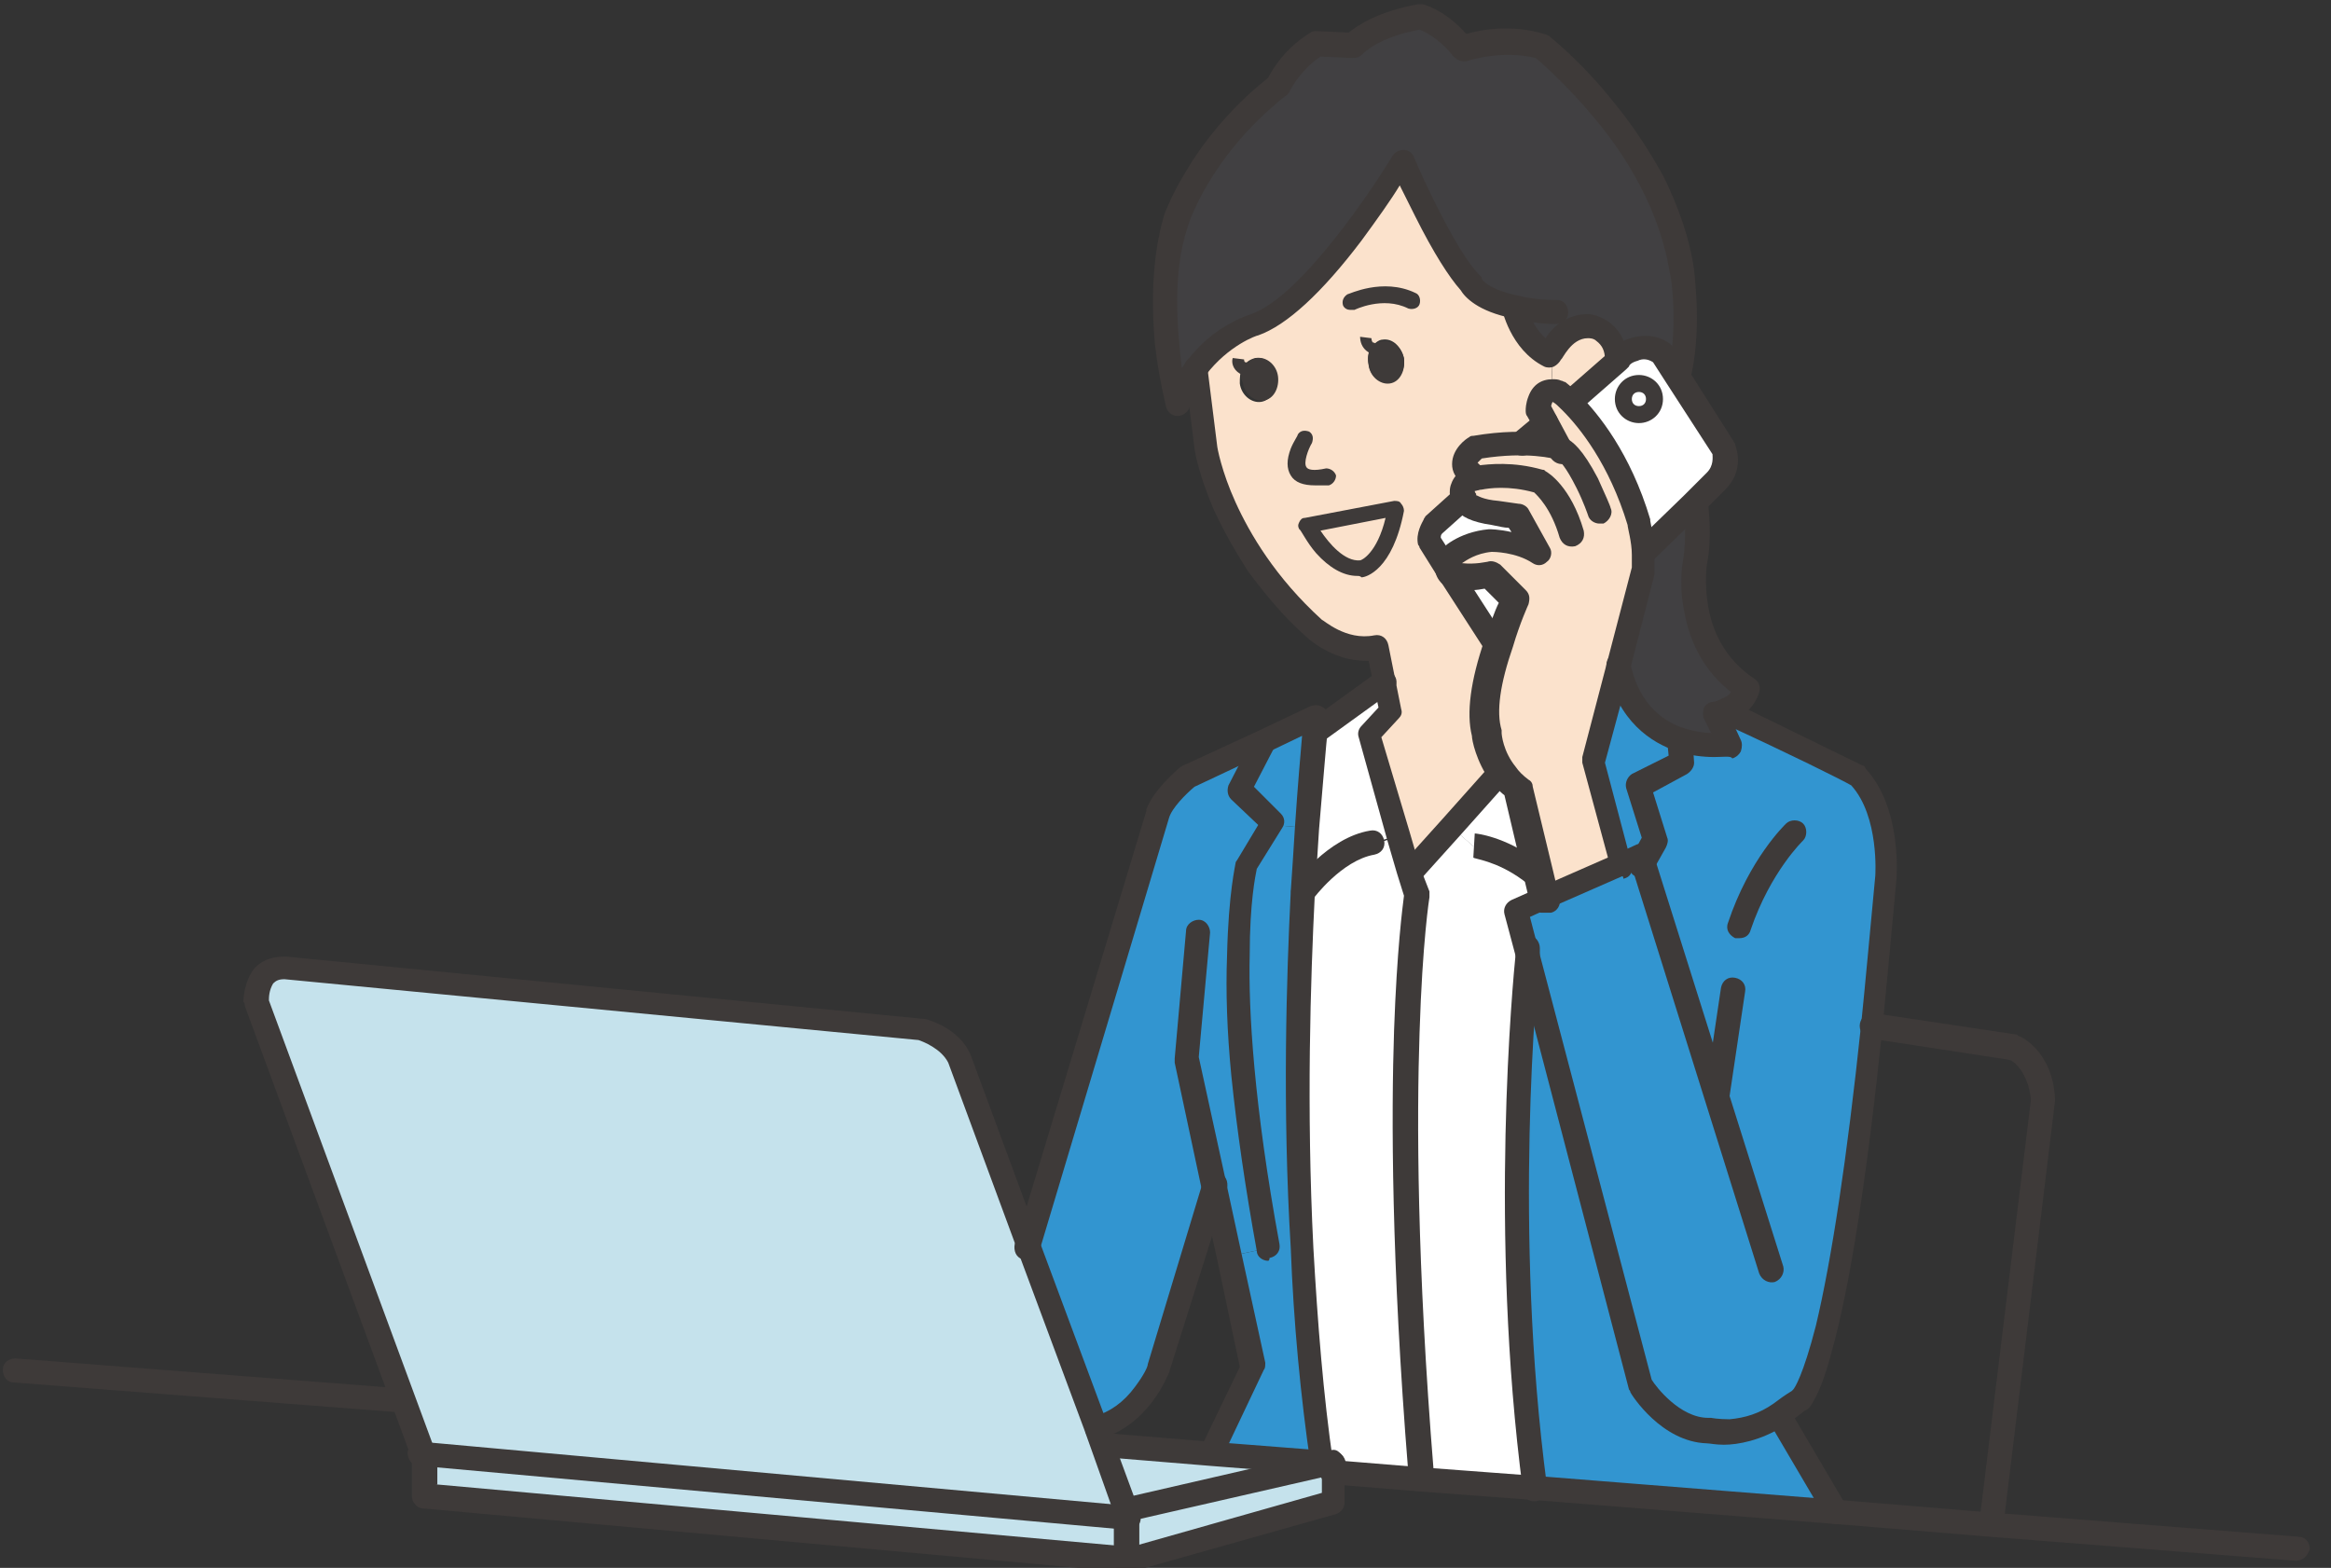 <?xml version="1.0" encoding="utf-8"?>
<!-- Generator: Adobe Illustrator 26.4.1, SVG Export Plug-In . SVG Version: 6.00 Build 0)  -->
<svg version="1.1" id="レイヤー_1" xmlns="http://www.w3.org/2000/svg" xmlns:xlink="http://www.w3.org/1999/xlink" x="0px"
	 y="0px" viewBox="0 0 164.7 110.8" style="enable-background:new 0 0 164.7 110.8;" xml:space="preserve">
<rect x="0" y="0" width="164.7" height="110.8" fill="#333333" stroke="none"/>
<style type="text/css">
	.st0{fill:#FBE2CC;}
	.st1{fill:#3E3A39;}
	.st2{fill:#414042;}
	.st3{fill:#3295D0;}
	.st4{fill:#FFFFFF;}
	.st5{fill:#C5E2EC;}
	.st6{fill:#3178DD;}
	.st7{fill:#939598;}
	.st8{fill:#DBDCDC;}
	.st9{fill:#231815;}
</style>
<g>
	<path class="st0" d="M97.7,24c-0.3,0-0.6,0.3-0.8,0.5c-0.2,0.3-0.3,0.7-0.2,1.2c0.1,0.9,0.8,1.4,1.5,1.3c0.7-0.1,1.1-0.9,1-1.7
		C99,24.5,98.4,23.9,97.7,24z M92.4,37.1c0,0,1.6,3.3,3.8,3c0,0,1.7-0.3,2.5-4.3L92.4,37.1z M88.7,25.3c-0.4,0.1-0.7,0.3-0.9,0.7
		c-0.2,0.3-0.2,0.7-0.2,1.1c0.1,0.8,0.8,1.4,1.5,1.3c0.7-0.1,1.1-0.9,1-1.7C90.1,25.8,89.4,25.2,88.7,25.3z M84.5,25.9
		c1.8-2.4,4.1-3.1,4.1-3.1c4.5-1.5,10.5-11.6,10.5-11.6s3,6.8,4.8,8.7c0,0,0.5,1.1,3.2,1.7v0c0,0,0.5,2.5,2.5,3.6l0.1,2.3
		c-1,0-1,1.4-1,1.4l1.7,3c0,0-2.1-0.8-6-0.1c0,0-1.7,1.1,0,2.1l0,0.1c-0.5,0.1-0.7,0.1-0.7,0.1c-0.8,0.4-0.4,1.2-0.3,1.4l0,0l-2,1.8
		c0,0-0.4,0.7-0.3,1.1l1,1.6c-0.1,0.6,0.5,0.8,0.5,0.8l3.1,4.8h0c-0.7,2-1.3,4.6-0.9,6.4c0,0,0.1,1.5,1.1,2.8l-3.3,3.7l-2.7,3
		l-0.3,0.1L98.9,59l-2.1-7.2l1.5-1.6l-0.4-2.2l-0.5-2.3c-2.5,0.5-4.5-1.3-4.5-1.3c-6.6-5.9-7.7-12.8-7.7-12.8L84.7,26L84.5,25.9z"/>
	<path class="st0" d="M96.2,40.1c-2.1,0.3-3.8-3-3.8-3l6.3-1.2C97.9,39.8,96.2,40.1,96.2,40.1z"/>
	<path class="st1" d="M87.9,26c0.2-0.4,0.5-0.6,0.9-0.7c0.7-0.1,1.4,0.5,1.5,1.3c0.1,0.8-0.3,1.6-1,1.7c-0.7,0.1-1.4-0.5-1.5-1.3
		C87.6,26.7,87.7,26.3,87.9,26z"/>
	<path class="st2" d="M84.5,25.9c-0.5,0.7-1,1.6-1.3,2.7c0,0-1.9-7.3-0.1-12.9c0,0,1.6-5.2,7.2-9.7c0,0,0.8-1.8,2.8-3L95.6,3
		c0,0,1.2-1.4,4.7-2c0,0,1.6,0.4,3.1,2.3c0,0,2.7-1,5.5-0.2c0,0,8.6,6.8,9.9,16c0,0,0.6,4.2-0.3,7.5l-0.1,0l-1-1.5
		c-1.5-1.1-2.9,0.2-2.9,0.2l-0.2,0.2l0-0.1c-0.1-2.1-1.9-2.3-1.9-2.3c-1.8-0.1-2.7,2-2.7,2c-2.1-1.1-2.5-3.6-2.5-3.6v0
		c-2.7-0.6-3.2-1.7-3.2-1.7c-1.9-1.9-4.8-8.7-4.8-8.7s-6,10.1-10.5,11.6C88.6,22.8,86.3,23.4,84.5,25.9z"/>
	<path class="st3" d="M107.9,67.4l-0.8-3l1.8-0.8l5.7-2.5l1.3-0.6l0.1,0.4l0.9-1.6l-1.2-3.8l3.1-1.6l-0.1-1.5
		c1.8,0.6,3.4,0.3,3.4,0.3l-1.1-2.2c0.3,0,0.5-0.1,0.8-0.2l0.1,0.1c5.4,2.6,9.2,4.5,9.2,4.5c2.4,2.5,2,7.2,2,7.2
		c-0.3,3.9-0.6,7.4-1,10.5c-2.6,25.5-5.1,26.5-5.1,26.5c-0.5,0.4-0.9,0.8-1.4,1c-2.8,1.7-5.1,1.1-5.1,1.1c-2.8,0-4.8-3.2-4.8-3.2
		L107.9,67.4z"/>
	<path class="st3" d="M129.7,106.8L129.7,106.8l-21.4-1.6c-2.4-17.8-0.8-35.1-0.5-37.8l8,30.6c0,0,2,3.2,4.8,3.2
		c0,0,2.3,0.7,5.1-1.1L129.7,106.8z"/>
	<path class="st2" d="M118.8,52.3c-1.8-0.6-3.7-1.9-4.5-5.2l1.8-7c0.1-0.3,0.1-0.7,0-1.1l3.4-3.3l0.2,0.2c0,0,0.3,2.1-0.1,4
		c0,0-1,5.6,3.7,8.9c0,0-0.2,1-1.5,1.5c-0.2,0.1-0.5,0.2-0.8,0.2l1.1,2.2C122.2,52.6,120.6,52.9,118.8,52.3z"/>
	<path class="st4" d="M121.8,31.8c0,0,0.5,1.3-0.5,2.3l-1.6,1.6l-3.4,3.3c-0.1-1.1-0.3-2.3-0.3-2.3c-1.4-4.5-3.6-7.2-4.8-8.4
		l0.1-0.1l3.2-2.8l0.2-0.2c0,0,1.4-1.3,2.9-0.2l1,1.5L121.8,31.8z M116.9,28.3c0-0.6-0.5-1.1-1.1-1.1s-1.1,0.5-1.1,1.1
		c0,0.6,0.5,1.1,1.1,1.1S116.9,28.9,116.9,28.3z"/>
	<path class="st3" d="M118.8,52.3l0.1,1.5l-3.1,1.6l1.2,3.8l-0.9,1.6l-0.1-0.4l-1.3,0.6l0-0.1l-2-7.4l1.7-6.5
		C115,50.4,117,51.8,118.8,52.3z"/>
	<path class="st0" d="M104.4,33.8L104.4,33.8c-1.7-1,0-2.2,0-2.2c3.9-0.7,6,0.1,6,0.1l-1.7-3c0,0,0-1.4,1-1.4c0.1,0,0.3,0,0.4,0.1
		c0,0,0.4,0.3,0.9,0.8c1.2,1.3,3.4,4,4.8,8.4c0,0,0.3,1.2,0.3,2.3c0,0.4,0,0.8,0,1.1l-1.8,7l-1.7,6.5l2,7.4l0,0.1l-5.7,2.5l-0.5-2.1
		l-1.4-5.8c-0.4-0.3-0.8-0.7-1.1-1.1c-1-1.4-1.1-2.8-1.1-2.8c-0.4-1.8,0.2-4.4,0.9-6.4c0.6-1.7,1.2-3.1,1.2-3.1l-1.8-1.8
		c0,0-1,0.3-2.5,0.1l-0.5-0.8c0-0.1,0.1-0.3,0.2-0.5c0,0,0.9-1.1,2.8-1.2c0,0,1.9-0.1,3.4,0.9l-1.5-2.7c0,0-3.1-0.2-3.6-0.9
		c0,0,0,0-0.1-0.1c-0.2-0.3-0.5-1,0.3-1.4C103.6,34,103.9,33.9,104.4,33.8z"/>
	<circle class="st4" cx="115.8" cy="28.3" r="1.1"/>
	<path class="st0" d="M114.3,25.3L114.3,25.3l-3.2,2.8l-0.1,0.1c-0.5-0.6-0.9-0.8-0.9-0.8c-0.1,0-0.3-0.1-0.4-0.1l-0.1-2.3
		c0,0,0.9-2.1,2.7-2C112.4,23,114.2,23.2,114.3,25.3z"/>
	<path class="st4" d="M108.3,61.5l0.5,2.1l-1.8,0.8l0.8,3c-0.3,2.7-1.9,20,0.5,37.8l-8-0.6l0-0.6c-2.3-28.7-0.3-40.7-0.3-40.7
		l-0.5-1.8l0.3-0.1l2.7-3l1.6,1.4c0,0,1.8,0.1,3.9,1.7L108.3,61.5z"/>
	<path class="st4" d="M107,36.4l1.5,2.7c-1.5-1-3.4-0.9-3.4-0.9c-1.9,0.1-2.8,1.2-2.8,1.2c-0.1,0.2-0.1,0.4-0.2,0.5l-1-1.6
		c-0.1-0.5,0.3-1.1,0.3-1.1l2-1.8l0,0c0,0.1,0.1,0.1,0.1,0.1C103.9,36.2,107,36.4,107,36.4z"/>
	<path class="st4" d="M106.9,55.7l1.4,5.8l-0.2,0.1c-2.1-1.6-3.9-1.7-3.9-1.7l-1.6-1.4l3.3-3.7C106.1,55,106.5,55.4,106.9,55.7z"/>
	<path class="st4" d="M105,40.6l1.8,1.8c0,0-0.6,1.3-1.2,3.1h0l-3.1-4.8C104,40.9,105,40.6,105,40.6z"/>
	<path class="st4" d="M100.4,104l0,0.6l-6.1-0.5v-0.6l-0.9-0.1c-0.7-5.1-1.2-10.2-1.4-15.2c-0.5-9.4-0.3-18.3,0.1-25.1h0
		c0,0,2.1-3,4.8-3.4l2-0.6l0.7,2.4l0.5,1.8C100.2,63.3,98.1,75.3,100.4,104z"/>
	<path class="st1" d="M96.9,24.6c0.2-0.3,0.5-0.5,0.8-0.5c0.7-0.1,1.4,0.5,1.5,1.3c0.1,0.8-0.3,1.6-1,1.7c-0.7,0.1-1.4-0.5-1.5-1.3
		C96.6,25.3,96.7,24.9,96.9,24.6z"/>
	<path class="st4" d="M98.9,59l-2,0.6c-2.7,0.5-4.8,3.4-4.8,3.4h0c0.1-1.7,0.2-3.2,0.3-4.6c0.2-3.3,0.5-5.7,0.6-7l0.2,0l4.7-3.4
		l0.1,0l0.4,2.2l-1.5,1.6L98.9,59z"/>
	<polygon class="st5" points="79.6,107.3 79.6,106.9 79.6,106.8 79.6,106.9 79.8,106.9 94.3,103.5 94.3,104.1 94.3,106.3 
		80.1,110.2 79.6,110.2 	"/>
	<polygon class="st5" points="94.3,103.5 79.8,106.9 79.6,106.9 79.6,106.8 78,102.3 78.4,102.2 85.6,102.8 93.4,103.4 	"/>
	<path class="st3" d="M93.4,103.4l-7.7-0.6l0-0.3l2.8-5.9l-1.7-7.8l2.8-0.6l2.4-0.1C92.2,93.2,92.7,98.3,93.4,103.4z"/>
	<path class="st3" d="M89.2,52.4l3.8-1.8c0,0,0,0.3-0.1,0.9c-0.1,1.2-0.4,3.7-0.6,7l-2.4-0.2l-2.3-2.3l1.7-3.3L89.2,52.4z"/>
	<path class="st3" d="M89.9,58.3l2.4,0.2c-0.1,1.4-0.2,2.9-0.3,4.6c-0.4,6.8-0.6,15.7-0.1,25.1l-2.4,0.1c-3.6-19.1-1.5-27-1.5-27
		L89.9,58.3z"/>
	<path class="st3" d="M85.7,83.8L85.7,83.8l-3.9,12.9c0,0-1.2,3.3-4.4,4.2l0,0L72.6,88l9.2-30.5c0.5-1.2,2.2-2.7,2.2-2.7l5.2-2.4
		l0.1,0.2l-1.7,3.3l2.3,2.3l-1.8,3c0,0-2.1,7.9,1.5,27l-2.8,0.6L85.7,83.8z"/>
	<path class="st5" d="M72.6,88l4.8,12.9l0.5,1.4l1.7,4.5l0,0v0.4l-49.7-4.5L18.1,70.8c0,0-0.1-2.3,2.1-2.3l44.9,4.3
		c0,0,2.1,0.5,2.8,2.1L72.6,88z"/>
	<polygon class="st5" points="79.6,107.3 79.6,110.2 29.9,105.7 29.9,103 29.9,102.7 	"/>
	<path class="st1" d="M121.8,102.1c-0.6,0-1-0.1-1.2-0.1c-3.2-0.1-5.3-3.4-5.4-3.6c0-0.1-0.1-0.2-0.1-0.2l-8-30.6l-0.8-3
		c-0.1-0.4,0.1-0.8,0.5-1l1.8-0.8l5.7-2.5l1.3-0.6c0.2-0.1,0.5-0.1,0.7,0c0.2,0.1,0.4,0.3,0.5,0.5l0.1,0.4c0,0,0,0,0,0l9.1,28.9
		c0.1,0.4-0.1,0.9-0.6,1.1c-0.4,0.1-0.9-0.1-1.1-0.6l-8.9-28.4l-0.5,0.2l-5.7,2.5l-1.1,0.5l0.6,2.3l8,30.4c0.3,0.5,2,2.7,4,2.7
		c0.1,0,0.2,0,0.2,0c0,0,0.5,0.1,1.3,0.1c1.1-0.1,2.1-0.4,3.1-1.1c0,0,0,0,0,0c0.4-0.3,0.8-0.6,1.3-0.9c0,0,0,0,0.1-0.1
		c0.1-0.1,0.7-1,1.6-4.5c1.1-4.6,2.2-11.8,3.2-21.3c0.3-2.9,0.6-6.3,1-10.5c0,0,0.3-4.2-1.7-6.4c-0.7-0.4-4.3-2.2-9.1-4.4
		c-0.4-0.2-0.6-0.7-0.4-1.1c0.2-0.4,0.7-0.6,1.1-0.4c5.3,2.6,9.2,4.5,9.2,4.5c0.1,0,0.2,0.1,0.2,0.2c2.6,2.8,2.2,7.6,2.2,7.8
		c-0.4,4.3-0.7,7.6-1,10.6c-1.1,10.6-2.3,18.3-3.6,22.9c-0.4,1.5-0.8,2.6-1.2,3.3c-0.2,0.4-0.4,0.7-0.7,0.8c-0.5,0.4-1,0.8-1.5,1.1
		C124.4,101.8,122.8,102.1,121.8,102.1z M126.6,98.3C126.6,98.3,126.6,98.3,126.6,98.3C126.6,98.3,126.6,98.3,126.6,98.3z
		 M126.8,98.2C126.8,98.2,126.8,98.2,126.8,98.2C126.8,98.2,126.8,98.2,126.8,98.2z M126.8,98.2C126.8,98.2,126.8,98.2,126.8,98.2
		C126.8,98.2,126.8,98.2,126.8,98.2z M126.8,98.2C126.8,98.2,126.8,98.2,126.8,98.2C126.8,98.2,126.8,98.2,126.8,98.2z M126.8,98.2
		C126.8,98.2,126.8,98.2,126.8,98.2C126.8,98.2,126.8,98.2,126.8,98.2z M126.8,98.2C126.8,98.2,126.8,98.2,126.8,98.2
		C126.8,98.2,126.8,98.2,126.8,98.2z M126.8,98.2C126.8,98.2,126.8,98.2,126.8,98.2C126.8,98.2,126.8,98.2,126.8,98.2z M126.8,98.2
		C126.8,98.2,126.8,98.2,126.8,98.2C126.8,98.2,126.8,98.2,126.8,98.2z"/>
	<path class="st1" d="M89.6,89.1c-0.4,0-0.8-0.3-0.8-0.7c-0.8-4.4-1.4-8.5-1.8-12.4c-0.3-3.1-0.4-5.9-0.3-8.5
		c0.1-4.4,0.6-6.4,0.6-6.5c0-0.1,0.1-0.2,0.1-0.2l1.5-2.5L87,56.5c-0.3-0.3-0.3-0.7-0.2-1l1.7-3.3c0.2-0.4,0.7-0.6,1.1-0.4
		c0.4,0.2,0.6,0.7,0.4,1.1l-1.4,2.7l1.9,1.9c0.3,0.3,0.3,0.7,0.1,1l-1.8,2.9c-0.1,0.5-0.5,2.4-0.5,6.1c-0.1,3.9,0.3,10.6,2.1,20.4
		c0.1,0.5-0.2,0.9-0.7,1C89.7,89.1,89.6,89.1,89.6,89.1z"/>
	<path class="st1" d="M122.9,66.3c-0.1,0-0.2,0-0.3,0c-0.4-0.2-0.7-0.6-0.5-1.1c1.5-4.5,4-6.9,4.1-7c0.3-0.3,0.9-0.3,1.2,0
		c0.3,0.3,0.3,0.9,0,1.2l0,0c0,0-2.3,2.2-3.7,6.3C123.6,66.1,123.3,66.3,122.9,66.3z"/>
	<path class="st1" d="M121.3,78.2c0,0-0.1,0-0.1,0c-0.5-0.1-0.8-0.5-0.7-1l1.1-7.4c0.1-0.5,0.5-0.8,1-0.7c0.5,0.1,0.8,0.5,0.7,1
		l-1.1,7.4C122.1,77.9,121.7,78.2,121.3,78.2z"/>
	<path class="st1" d="M115.9,62c-0.2,0-0.3,0-0.4-0.1c-0.4-0.2-0.5-0.8-0.3-1.2l0.1-0.2l0.7-1.3l-1.1-3.5c-0.1-0.4,0.1-0.8,0.4-1
		l2.6-1.3l-0.1-1c0,0,0,0,0,0v0c0-0.5,0.4-0.9,0.9-0.9c0.5,0,0.9,0.4,0.9,0.9v0l0.1,1.5c0,0.3-0.2,0.6-0.5,0.8l-2.4,1.3l1,3.2
		c0.1,0.2,0,0.5-0.1,0.7l-0.9,1.6c0,0,0,0,0,0l-0.1,0.2C116.5,61.8,116.2,62,115.9,62z"/>
	<path class="st1" d="M28.1,99.8C28,99.8,28,99.8,28.1,99.8L1,97.7c-0.5,0-0.8-0.4-0.8-0.9c0-0.5,0.4-0.8,0.9-0.8l27,2.1
		c0.5,0,0.8,0.4,0.8,0.9C28.9,99.5,28.5,99.8,28.1,99.8z"/>
	<path class="st1" d="M162.2,110.3C162.2,110.3,162.2,110.3,162.2,110.3l-21.6-1.7l-10.9-0.9l-21.4-1.7l-8-0.6l-6.1-0.5
		c0,0,0,0-0.1,0l-0.1,0c-0.5-0.1-0.8-0.5-0.7-1c0.1-0.5,0.5-0.8,1-0.7l0.1,0l6.1,0.5l8,0.6l21.4,1.7l10.9,0.9l21.6,1.7
		c0.5,0,0.8,0.4,0.8,0.9C163,110,162.7,110.3,162.2,110.3z"/>
	<path class="st1" d="M80.1,111.1C80.1,111.1,80,111.1,80.1,111.1l-0.6,0l-49.6-4.5c-0.4,0-0.8-0.4-0.8-0.9v-2.5l0-0.1c0,0,0,0,0,0
		L17.3,71.1c0-0.1,0-0.2-0.1-0.3c0-0.1,0-1.4,0.8-2.4c0.4-0.4,1-0.8,2.1-0.8c0,0,0.1,0,0.1,0L65.2,72c0,0,0.1,0,0.1,0
		c0.1,0,2.5,0.6,3.3,2.6c0,0,0,0,0,0l4.8,13l4.8,12.9l0.5,1.4c0,0,0,0,0,0l1.4,3.8l13.9-3.2c0.3-0.1,0.5,0,0.7,0.2
		c0.2,0.2,0.3,0.4,0.3,0.7v2.8c0,0.4-0.3,0.7-0.6,0.8l-14.2,4C80.2,111.1,80.2,111.1,80.1,111.1z M30.8,104.9l48.9,4.4l0.3,0
		l13.4-3.8v-1.1l-13.1,3c-0.1,0.1-0.2,0.2-0.4,0.3c-0.4,0.2-0.9,0-1.1-0.5l-0.1-0.2c0,0,0,0,0,0l0-0.1l-1.6-4.5l-0.5-1.4
		c0,0,0,0,0,0l-4.8-12.9l-4.8-13c-0.5-1-1.8-1.5-2.1-1.6l-44.8-4.3c-0.4,0-0.6,0.1-0.8,0.3C19,70,19,70.5,19,70.7l11.7,31.7l0.1,0.2
		c0,0.1,0.1,0.2,0.1,0.3V104.9z"/>
	<path class="st1" d="M79.6,111.2c-0.5,0-0.9-0.4-0.9-0.9v-3.5c0-0.5,0.4-0.9,0.9-0.9c0.5,0,0.9,0.4,0.9,0.9v3.5
		C80.4,110.8,80,111.2,79.6,111.2z"/>
	<path class="st1" d="M94.3,104.3C94.3,104.3,94.2,104.3,94.3,104.3l-1-0.1l-7.7-0.6l-7.3-0.6c-0.5,0-0.8-0.5-0.8-0.9
		c0-0.5,0.5-0.8,0.9-0.8l7.3,0.6l7.7,0.6c0,0,0,0,0,0l0.9,0.1c0.5,0,0.8,0.5,0.8,0.9C95.1,104,94.7,104.3,94.3,104.3z"/>
	<path class="st1" d="M92.9,34.3c-0.8,0-1.4-0.2-1.7-0.7c-0.3-0.5-0.3-1.1,0-1.9c0.2-0.5,0.5-0.9,0.5-1c0.2-0.3,0.5-0.3,0.8-0.2
		c0.3,0.2,0.3,0.5,0.2,0.8l0,0c-0.3,0.5-0.6,1.4-0.4,1.7c0.1,0.2,0.5,0.3,1.4,0.1c0.3,0,0.6,0.2,0.7,0.5c0,0.3-0.2,0.6-0.5,0.7
		C93.4,34.3,93.1,34.3,92.9,34.3z"/>
	<path class="st1" d="M95.9,40.7c-1,0-2-0.6-2.9-1.6c-0.7-0.8-1.1-1.7-1.2-1.7c-0.1-0.2-0.1-0.3,0-0.5c0.1-0.2,0.2-0.3,0.4-0.3
		l6.3-1.2c0.2,0,0.4,0,0.5,0.2c0.1,0.1,0.2,0.3,0.2,0.5c-0.8,4.2-2.7,4.7-3,4.7c0,0,0,0,0,0C96.1,40.7,96,40.7,95.9,40.7z
		 M93.3,37.5c0.6,0.9,1.7,2.2,2.8,2.1c0.1,0,1.2-0.5,1.8-3L93.3,37.5z"/>
	<path class="st1" d="M114.6,61.9c-0.4,0-0.7-0.3-0.8-0.6l-2-7.4c0-0.1,0-0.3,0-0.4l1.7-6.5l1.8-6.9c0-0.2,0-0.5,0-0.9c0,0,0,0,0,0
		c0-0.9-0.3-1.9-0.3-2.1c-1.3-4.3-3.4-6.9-4.6-8.1c0,0,0,0,0,0c-0.3-0.3-0.5-0.5-0.7-0.6c0,0,0,0,0,0c0,0-0.1,0.2-0.1,0.3l1.5,2.8
		c0.2,0.4,0.1,0.9-0.3,1.2c-0.4,0.2-0.9,0.1-1.2-0.3l-1.7-3c-0.1-0.1-0.1-0.3-0.1-0.4c0-0.1,0-0.5,0.2-1c0.3-0.8,0.9-1.2,1.7-1.2
		c0.2,0,0.4,0,0.6,0.1c0.1,0,0.2,0.1,0.3,0.1c0,0,0.4,0.3,1,0.9c1.3,1.3,3.6,4.1,5,8.8c0,0,0,0,0,0.1c0,0.1,0.3,1.2,0.3,2.4
		c0,0.5,0,1,0,1.3c0,0,0,0,0,0.1l-1.8,7l-1.7,6.3l1.9,7.2c0.1,0.5-0.1,0.9-0.6,1C114.7,61.9,114.6,61.9,114.6,61.9z"/>
	<path class="st1" d="M108.9,64.5c-0.4,0-0.7-0.3-0.8-0.7l-0.5-2.1l-1.3-5.5c-0.4-0.3-0.7-0.7-1-1c-1-1.4-1.3-2.9-1.3-3.2
		c-0.4-1.6-0.1-3.9,0.9-6.8c0.4-1.1,0.7-2,1-2.6l-1-1c-0.5,0.1-1.3,0.2-2.3,0c0,0-0.1,0-0.1,0c-0.6-0.2-1.2-0.8-1.1-1.7
		c0-0.3,0.1-0.5,0.3-0.8c0-0.1,0.1-0.1,0.1-0.2c0-0.1,1.2-1.3,3.4-1.5c0,0,0,0,0,0c0.1,0,0.7,0,1.6,0.2l-0.2-0.3
		c-0.3,0-0.7-0.1-1.2-0.2c-1.4-0.2-2.2-0.6-2.5-1.1c0,0,0,0,0,0c0,0,0,0,0,0c0,0,0,0-0.1-0.1c-0.2-0.3-0.5-0.9-0.3-1.6
		c0.1-0.3,0.3-0.8,0.9-1.1c0.1,0,0.1,0,0.2-0.1c0,0,0.3-0.1,0.8-0.2c0.8-0.1,2.5-0.3,4.6,0.3c0.1,0,0.1,0,0.2,0.1
		c0.2,0.1,1.8,1.1,2.7,4.2c0.1,0.5-0.1,0.9-0.6,1.1c-0.5,0.1-0.9-0.1-1.1-0.6c-0.6-2.1-1.6-3-1.8-3.2c-1.8-0.5-3.2-0.3-3.7-0.2
		c0,0,0,0,0,0c-0.2,0-0.4,0.1-0.5,0.1c0,0,0,0.1,0.1,0.2c0,0,0,0,0,0.1c0.1,0,0.4,0.3,1.6,0.4c0.7,0.1,1.4,0.2,1.4,0.2
		c0.3,0,0.6,0.2,0.7,0.4l1.5,2.7c0.2,0.3,0.1,0.8-0.2,1c-0.3,0.3-0.7,0.3-1,0.1c-1.2-0.8-2.8-0.8-2.9-0.8c-1.1,0.1-1.8,0.6-2.1,0.8
		c1,0.1,1.7-0.1,1.8-0.1c0.3-0.1,0.6,0,0.9,0.2l1.8,1.8c0.3,0.3,0.3,0.6,0.2,1c0,0-0.6,1.3-1.1,3c0,0,0,0,0,0
		c-0.9,2.6-1.2,4.6-0.8,5.9c0,0.1,0,0.1,0,0.2c0,0.1,0.1,1.3,1,2.4c0.2,0.3,0.5,0.6,0.9,0.9c0.2,0.1,0.3,0.3,0.3,0.5l1.4,5.8
		l0.5,2.1c0.1,0.5-0.2,0.9-0.6,1C109,64.5,108.9,64.5,108.9,64.5z M104.1,35L104.1,35L104.1,35z"/>
	<path class="st1" d="M113,37c-0.3,0-0.7-0.2-0.8-0.6c0,0-0.3-0.9-0.8-1.9c-0.8-1.6-1.2-1.9-1.3-2c-0.3-0.1-2.2-0.6-5.4-0.1
		c-0.1,0.1-0.2,0.2-0.3,0.3c0,0,0.1,0.1,0.3,0.3c0.4,0.2,0.6,0.8,0.3,1.2c-0.2,0.4-0.8,0.6-1.2,0.3c-1-0.6-1.2-1.2-1.2-1.7
		c0-1.1,1-1.8,1.2-1.9c0.1-0.1,0.2-0.1,0.3-0.1c4.1-0.7,6.4,0.1,6.5,0.2c0,0,0,0,0.1,0c0.4,0.2,1.1,0.7,2.2,2.8
		c0.5,1.1,0.9,2,0.9,2.1c0.2,0.4-0.1,0.9-0.5,1.1C113.2,37,113.1,37,113,37z"/>
	<path class="st1" d="M105.6,46.3c-0.3,0-0.6-0.1-0.7-0.4l-3.1-4.8l-0.5-0.8l-1-1.6c0-0.1-0.1-0.2-0.1-0.2c-0.2-0.8,0.3-1.6,0.4-1.8
		c0-0.1,0.1-0.1,0.1-0.2l2-1.8c0.4-0.3,0.9-0.3,1.2,0.1c0.3,0.4,0.3,0.9-0.1,1.2l-1.9,1.7c-0.1,0.1-0.1,0.2-0.1,0.3l0.9,1.4
		c0,0,0,0,0,0l0.5,0.8l3.1,4.8c0.3,0.4,0.1,0.9-0.3,1.2C105.9,46.2,105.8,46.3,105.6,46.3z"/>
	<path class="st1" d="M116.2,39.8c-0.2,0-0.4-0.1-0.6-0.3c-0.3-0.3-0.3-0.9,0-1.2l0,0c0,0,0,0,0,0L119,35l1.6-1.6
		c0.5-0.5,0.4-1.1,0.4-1.3l-3.3-5.1l-0.9-1.4c-0.3-0.2-0.7-0.3-1.1-0.1c-0.4,0.1-0.6,0.3-0.6,0.4c0,0,0,0,0,0l-0.2,0.2l-3.2,2.8
		c-0.4,0.3-0.9,0.3-1.2-0.1c-0.3-0.4-0.3-0.9,0.1-1.2l3.2-2.8c0,0,0,0,0,0l0.2-0.2c0.1-0.1,0.5-0.5,1.2-0.7c1-0.3,2-0.2,2.8,0.4
		c0.1,0.1,0.1,0.1,0.2,0.2l1,1.5l3.3,5.2c0,0.1,0.1,0.1,0.1,0.2c0,0.1,0.2,0.5,0.2,1.1c0,0.8-0.3,1.5-0.9,2.1c0,0,0,0,0,0l-1.6,1.6
		l-3.4,3.3l0,0C116.6,39.8,116.4,39.8,116.2,39.8z"/>
	<path class="st1" d="M115.8,29.9c-0.9,0-1.7-0.7-1.7-1.7c0-0.9,0.7-1.7,1.7-1.7c0.9,0,1.7,0.7,1.7,1.7
		C117.5,29.2,116.7,29.9,115.8,29.9z M115.8,27.7c-0.3,0-0.5,0.2-0.5,0.5s0.2,0.5,0.5,0.5c0.3,0,0.5-0.2,0.5-0.5
		S116.1,27.7,115.8,27.7z"/>
	<path class="st1" d="M79.7,108.1C79.7,108.1,79.7,108.1,79.7,108.1l-0.2,0c0,0,0,0,0,0l-49.7-4.5c0,0,0,0,0,0l-0.2,0
		c-0.5,0-0.8-0.5-0.8-0.9c0-0.5,0.5-0.8,0.9-0.8l0.2,0l49.7,4.5l0.2,0c0.5,0,0.8,0.4,0.8,0.9C80.6,107.8,80.2,108.1,79.7,108.1z"/>
	<path class="st1" d="M83.2,29.4C83.2,29.4,83.2,29.4,83.2,29.4c-0.4,0-0.7-0.3-0.8-0.6c0-0.1-0.5-1.9-0.8-4.5
		c-0.3-3.5-0.1-6.4,0.6-8.9c0-0.1,0.5-1.5,1.6-3.3c1-1.7,2.9-4.3,5.8-6.6c0.3-0.6,1.2-2.1,3-3.2c0.1-0.1,0.3-0.1,0.5-0.1l2.2,0.1
		c0.6-0.5,2.1-1.5,4.9-2c0.1,0,0.2,0,0.3,0c0.1,0,1.6,0.4,3.1,2.1c1-0.3,3.2-0.7,5.5,0c0.1,0,0.2,0.1,0.3,0.1
		c0.1,0.1,2.3,1.8,4.6,4.7c1.4,1.7,2.5,3.4,3.5,5.2c1.1,2.2,1.9,4.5,2.2,6.7c0,0,0,0,0,0c0,0.2,0.6,4.4-0.3,7.8
		c-0.1,0.5-0.6,0.7-1,0.6c-0.5-0.1-0.7-0.6-0.6-1c0.8-3,0.3-7,0.2-7.1c-0.7-4.6-3.2-8.5-5.3-11c-1.9-2.3-3.7-3.9-4.2-4.3
		c-2.4-0.6-4.8,0.2-4.8,0.2c-0.3,0.1-0.7,0-1-0.3c-1-1.3-2.1-1.8-2.4-1.9c-2.8,0.5-3.9,1.6-4,1.7c-0.2,0.2-0.4,0.3-0.7,0.3l-2.3-0.1
		c-1.5,1-2.2,2.5-2.2,2.5c-0.1,0.1-0.1,0.2-0.3,0.3c-5.4,4.3-6.9,9.2-6.9,9.3c0,0,0,0,0,0c-1.1,3.3-0.7,7.3-0.4,9.9
		c0.1-0.1,0.2-0.3,0.3-0.4c1.8-2.5,4.3-3.3,4.6-3.4c1.7-0.6,3.9-2.7,6.5-6.1c2-2.6,3.5-5.1,3.5-5.1c0.2-0.3,0.5-0.4,0.8-0.4
		c0.3,0,0.6,0.2,0.7,0.5c0.8,1.9,3.2,7,4.7,8.4c0.1,0.1,0.1,0.1,0.1,0.2c0,0.1,0.6,0.8,2.6,1.2c0,0,0,0,0,0c0.8,0.2,1.7,0.3,2.7,0.3
		c0.5,0,0.8,0.4,0.8,0.9c0,0.5-0.4,0.8-0.9,0.8c-1.1,0-2.1-0.2-3-0.4c-2.5-0.5-3.4-1.5-3.7-2c-0.8-0.9-1.9-2.6-3.2-5.2
		c-0.4-0.8-0.8-1.6-1.1-2.2c-0.6,1-1.6,2.4-2.7,3.9c-2.8,3.7-5.3,6-7.3,6.7c0,0,0,0,0,0c-0.1,0-2.1,0.7-3.7,2.8c0,0,0,0,0,0
		c-0.5,0.7-0.9,1.5-1.2,2.4C83.9,29.1,83.6,29.4,83.2,29.4z M104.7,19.5C104.7,19.5,104.7,19.5,104.7,19.5
		C104.7,19.5,104.7,19.5,104.7,19.5z M104.7,19.5C104.7,19.5,104.7,19.5,104.7,19.5C104.7,19.5,104.7,19.5,104.7,19.5z M104.7,19.4
		C104.7,19.4,104.7,19.4,104.7,19.4C104.7,19.4,104.7,19.4,104.7,19.4z M96.2,3.5C96.2,3.5,96.2,3.5,96.2,3.5
		C96.2,3.5,96.2,3.5,96.2,3.5z"/>
	<path class="st1" d="M114.3,26.2c-0.5,0-0.8-0.4-0.9-0.8c0-0.6-0.2-1-0.6-1.3c-0.2-0.2-0.5-0.2-0.6-0.2c0,0,0,0,0,0
		c-1.2,0-1.8,1.5-1.9,1.5c-0.1,0.2-0.3,0.4-0.5,0.5c-0.2,0.1-0.5,0.1-0.7,0c-2.4-1.2-3-4.1-3-4.2l1.7-0.3l0,0c0,0,0.3,1.5,1.4,2.5
		c0.5-0.8,1.5-1.7,3-1.7c0,0,0,0,0.1,0c0.1,0,0.7,0.1,1.3,0.5c0.6,0.4,1.3,1.2,1.4,2.6C115.2,25.8,114.8,26.2,114.3,26.2
		C114.3,26.2,114.3,26.2,114.3,26.2z"/>
	<path class="st1" d="M95.4,21.9c-0.2,0-0.4-0.1-0.5-0.3c-0.1-0.3,0-0.6,0.3-0.8c0.1,0,2.5-1.2,4.8-0.1c0.3,0.1,0.4,0.5,0.3,0.8
		c-0.1,0.3-0.5,0.4-0.8,0.3c-1.8-0.9-3.8,0.1-3.8,0.1C95.6,21.9,95.5,21.9,95.4,21.9z"/>
	<path class="st1" d="M88.4,26.6C88.4,26.6,88.4,26.6,88.4,26.6c-0.3,0-0.6-0.1-0.8-0.2c-0.5-0.3-0.6-0.8-0.5-1.1l0.8,0.1
		c0,0,0,0,0,0c0,0,0,0.2,0.1,0.2c0,0,0,0,0,0c0.1,0,0.2,0.1,0.4,0.1c0.2,0,0.4,0.2,0.4,0.4C88.9,26.4,88.7,26.6,88.4,26.6z"/>
	<path class="st1" d="M97.4,25.1C97.4,25.1,97.4,25.1,97.4,25.1c-0.3,0-0.5-0.1-0.7-0.2c-0.5-0.3-0.6-0.8-0.6-1.1l0.8,0.1
		c0,0,0,0,0,0c0,0,0,0.2,0.1,0.3c0,0,0,0,0,0c0.1,0,0.2,0.1,0.3,0.1c0.2,0,0.4,0.2,0.4,0.4C97.8,25,97.6,25.1,97.4,25.1z"/>
	<path class="st1" d="M100.4,104.8c-0.4,0-0.8-0.3-0.9-0.8c-1.2-14.9-1.2-25.2-1-31.2c0.2-5.7,0.6-8.7,0.7-9.5l-0.5-1.6c0,0,0,0,0,0
		l-0.7-2.4L96,52.1c-0.1-0.3,0-0.6,0.2-0.8l1.2-1.3l-0.7-3.3c-0.1,0-0.1,0-0.2,0c-2.3,0-4-1.5-4.2-1.7c-1.6-1.4-2.9-3-4.1-4.6
		c-0.9-1.4-1.7-2.8-2.4-4.3c-1.1-2.5-1.4-4.3-1.4-4.4c0,0,0,0,0,0l-0.7-5.6c-0.1-0.5,0.3-0.9,0.7-0.9c0.5-0.1,0.9,0.3,0.9,0.7
		l0.7,5.6c0,0.1,0.3,1.8,1.3,4c1,2.2,2.8,5.3,6.1,8.3c0,0,0,0,0,0c0.1,0,1.7,1.5,3.7,1.1c0.5-0.1,0.9,0.2,1,0.7l0.9,4.5
		c0.1,0.3,0,0.5-0.2,0.7l-1.2,1.3l2,6.7l0.7,2.4L101,63c0,0.1,0,0.3,0,0.4c0,0-0.5,3.1-0.7,9.6c-0.2,6-0.2,16.2,1,31
		C101.3,104.4,101,104.8,100.4,104.8C100.5,104.8,100.5,104.8,100.4,104.8z"/>
	<path class="st1" d="M93.1,52.4c-0.3,0-0.5-0.1-0.7-0.3c-0.3-0.4-0.2-0.9,0.2-1.2l4.7-3.4c0.4-0.3,0.9-0.2,1.2,0.2
		c0.3,0.4,0.2,0.9-0.2,1.2l-4.7,3.4C93.5,52.3,93.3,52.4,93.1,52.4z"/>
	<path class="st1" d="M93.4,104.2c-0.4,0-0.8-0.3-0.8-0.7c-0.7-4.8-1.2-10-1.4-15.3C90.6,78.3,90.9,69,91.2,63
		c0.1-1.3,0.2-3.1,0.3-4.6c0.2-3,0.4-5.2,0.5-6.4l-2.5,1.2l-5.1,2.4c-0.6,0.5-1.6,1.5-1.8,2.2l-9.1,30.4l-0.1,0.2
		c-0.1,0.5-0.6,0.7-1.1,0.6c-0.5-0.1-0.7-0.6-0.6-1.1l0.1-0.2c0,0,0,0,0,0L81,57.3c0,0,0,0,0-0.1c0.5-1.4,2.2-2.8,2.4-3
		c0.1,0,0.1-0.1,0.2-0.1l5.2-2.4l3.8-1.8c0.3-0.1,0.6-0.1,0.9,0.1c0.3,0.2,0.4,0.5,0.4,0.8c0,0,0,0.3-0.1,0.9
		c-0.1,0.9-0.3,3.4-0.6,6.9c0,0,0,0,0,0c-0.1,1.5-0.2,3.3-0.3,4.6c-0.3,6-0.6,15.1-0.1,25c0.3,5.3,0.7,10.4,1.4,15.2
		c0.1,0.5-0.3,0.9-0.7,1C93.5,104.2,93.4,104.2,93.4,104.2z"/>
	<path class="st1" d="M108.4,106.1c-0.4,0-0.8-0.3-0.8-0.7c0,0,0-0.1,0-0.1c-2.4-18.3-0.7-36-0.5-38l0-0.4c0-0.5,0.5-0.8,0.9-0.8
		c0.5,0,0.8,0.5,0.8,0.9l0,0.4c0,0,0,0,0,0c-0.2,1.9-1.9,19.5,0.5,37.6c0,0,0,0.1,0,0.2C109.2,105.8,108.8,106.1,108.4,106.1z
		 M109.2,105.2C109.2,105.2,109.2,105.2,109.2,105.2C109.2,105.2,109.2,105.2,109.2,105.2z"/>
	<path class="st1" d="M85.7,103.4c-0.1,0-0.2,0-0.4-0.1c-0.4-0.2-0.6-0.7-0.4-1.1l2.7-5.6L86,89L84.9,84L83,75.1c0-0.1,0-0.2,0-0.3
		l0.8-9c0-0.5,0.5-0.8,0.9-0.8c0.5,0,0.8,0.5,0.8,0.9l-0.8,8.8l1.9,8.7l1.1,5.1l1.7,7.8c0,0.2,0,0.4-0.1,0.5l-2.8,5.9
		C86.3,103.2,86,103.4,85.7,103.4z"/>
	<path class="st1" d="M129.7,107.7c-0.3,0-0.6-0.2-0.7-0.4l-4-6.8c0,0,0,0,0-0.1l0,0c-0.2-0.4,0-0.9,0.4-1.1c0.4-0.2,0.9,0,1.1,0.4
		l4,6.8c0.2,0.4,0.1,0.9-0.3,1.2C130,107.7,129.9,107.7,129.7,107.7z"/>
	<path class="st1" d="M77.5,101.8c-0.4,0-0.7-0.2-0.8-0.6c-0.1-0.5,0.1-0.9,0.6-1.1c1.1-0.3,2.1-1,2.9-2.1c0.6-0.8,0.9-1.4,0.9-1.6
		l3.9-12.9c0.1-0.5,0.6-0.7,1.1-0.6c0.5,0.1,0.7,0.6,0.6,1.1L82.6,97c0,0,0,0,0,0c-0.1,0.2-1.4,3.7-4.9,4.7
		C77.6,101.7,77.5,101.8,77.5,101.8z"/>
	<path class="st1" d="M140.7,108.2c0,0-0.1,0-0.1,0c-0.5-0.1-0.8-0.5-0.7-1l3.6-29.5c-0.2-1.9-1.2-2.7-1.5-2.8l-9.8-1.5
		c-0.4,0-0.8-0.4-0.8-0.9c0-0.5,0.4-0.9,0.9-0.9h0c0,0,0.1,0,0.1,0l10,1.5c0.1,0,0.1,0,0.2,0.1c0.1,0,2.4,1,2.6,4.4
		c0,0.1,0,0.1,0,0.2l-3.6,29.6C141.5,107.9,141.1,108.2,140.7,108.2z"/>
	<path class="st1" d="M108.1,62.4c-0.2,0-0.4-0.1-0.5-0.2c-1.9-1.4-3.5-1.5-3.5-1.6l0,0l0.1-1.7c0.1,0,2.1,0.2,4.4,1.9
		c0.4,0.3,0.5,0.8,0.2,1.2C108.6,62.3,108.4,62.4,108.1,62.4z"/>
	<path class="st1" d="M92.1,63.9c-0.2,0-0.3-0.1-0.5-0.2c-0.4-0.3-0.5-0.8-0.2-1.2c0.1-0.1,2.4-3.3,5.4-3.8c0.5-0.1,0.9,0.2,1,0.7
		c0.1,0.5-0.2,0.9-0.7,1c-2.3,0.4-4.3,3.1-4.3,3.1C92.6,63.8,92.3,63.9,92.1,63.9z"/>
	<path class="st1" d="M121.1,53.5c-0.7,0-1.7-0.1-2.6-0.4c-1.8-0.6-4.2-2.1-5-5.9c0-0.1,0-0.1,0-0.2c0-0.5,0.4-0.9,0.9-0.9
		c0.4,0,0.7,0.3,0.8,0.7c0,0,0,0.1,0,0.1c0.5,2.4,1.9,4,3.9,4.6c0.7,0.2,1.3,0.3,1.8,0.3l-0.5-1c-0.1-0.2-0.1-0.5,0-0.8
		c0.1-0.2,0.4-0.4,0.6-0.4c0.2,0,0.4-0.1,0.6-0.2c0,0,0,0,0,0c0.3-0.1,0.6-0.3,0.7-0.5c-1.8-1.4-2.9-3.4-3.3-5.7
		c-0.4-1.9-0.1-3.5-0.1-3.5c0.3-1.7,0.1-3.7,0.1-3.7c-0.1-0.5,0.3-0.9,0.7-1c0.5-0.1,0.9,0.3,1,0.7c0,0.1,0.3,2.3-0.1,4.2
		c0,0-0.2,1.3,0.1,3c0.4,2.2,1.5,3.9,3.3,5.1c0.3,0.2,0.4,0.6,0.3,0.9c0,0.1-0.4,1.4-1.9,2.1l0.6,1.3c0.1,0.2,0.1,0.5,0,0.8
		c-0.1,0.2-0.3,0.4-0.6,0.5C122.3,53.4,121.8,53.5,121.1,53.5z M113.4,47.1C113.4,47.1,113.4,47.1,113.4,47.1
		C113.4,47.1,113.4,47.1,113.4,47.1z M113.4,47.1C113.4,47.1,113.4,47.1,113.4,47.1C113.4,47.1,113.4,47.1,113.4,47.1z"/>
	<path class="st1" d="M99.9,62.3c-0.2,0-0.4-0.1-0.6-0.2c-0.4-0.3-0.4-0.9-0.1-1.2l2.7-3l3.3-3.7c0.3-0.4,0.9-0.4,1.2-0.1
		c0.4,0.3,0.4,0.9,0.1,1.2l-3.3,3.7l-2.7,3C100.4,62.2,100.1,62.3,99.9,62.3z"/>
	<path class="st1" d="M107.5,32.2c-0.2,0-0.5-0.1-0.7-0.3c-0.3-0.4-0.2-0.9,0.1-1.2l1.8-1.5c0.4-0.3,0.9-0.2,1.2,0.1
		c0.3,0.4,0.2,0.9-0.1,1.2L108,32C107.9,32.2,107.7,32.2,107.5,32.2z"/>
</g>
<g id="XMLID_00000180339187366874989930000002072590386840435114_">
	<g>
		<path class="st4" d="M371.1,38.4l-6.1-0.2c0,0,0.7,3.5,3.2,3.6C368.2,41.8,370,41.7,371.1,38.4z"/>
		<path class="st0" d="M361.3,26.8c0,1,0.7,1.8,1.6,1.8s1.5-0.9,1.5-1.9c0-1-0.7-1.8-1.6-1.8C361.9,25,361.2,25.8,361.3,26.8z
			 M372,26.9c0,1,0.7,1.8,1.6,1.8c0.9,0,1.5-0.9,1.5-1.9c0-1-0.7-1.8-1.6-1.8C372.6,25,371.9,25.8,372,26.9z M375.3,13.7
			c0.5,0.6,1,1.4,1.5,2.1c0.7,1.3,1.3,2.6,1.3,2.6s0.6,1.9,0.9,4.3c0.1,0.6,0.1,1.3,0.2,2c0.2,8.8-2.7,16.9-7.6,20.7
			c0,0-0.8,0.8-2.3,1.3v0v2.1l0.1,0.3l-0.3,0.1l-0.1,0l-3.1,1.3c-0.5,0.4-0.8,1.2-0.8,1.2s0.3,5-1.4,5c-1.7-0.1-1.4-4.7-1.4-4.7
			c-0.1-0.5-0.7-1.1-0.7-1.1c-1.6-0.8-4.7-2.2-6.5-3c0,0-0.1,0-0.1,0c-0.1,0-0.2-0.1-0.3-0.1l0,0l0.5-4.8c-4.7-4.6-4.7-9.8-4.7-9.8
			c-4.1-0.2-4.5-4.9-4.5-4.9c-0.1-1.6,0.2-2.8,0.6-3.5c0.6-1.2,1.5-1.4,1.5-1.4c2.5-1.1,4.2,1.2,4.2,1.2s0.7-2.4,1.4-4.2l3.5-2.2
			l2.2-2.5l0.1,0.1c5.7,0,9.2-1.9,9.2-1.9l0.3,1.7c2.1-0.2,5.1-1.3,6.3-1.7L375.3,13.7z M368.1,41.8c0.1,0,1.9,0,3-3.4l-6.1-0.2
			C364.9,38.2,365.6,41.7,368.1,41.8z"/>
		<path class="st6" d="M336.5,103.5c-0.5-0.6-0.8-1-0.8-1c-3.7-12.1-5.6-34.5-5.6-34.5c-0.1-1.7,0.1-3.1,0.5-4.3l-0.9-0.1h-7.2
			c-3.7,1-2.5,5.7-2.5,5.7l7.9,34.2l8.6,0.1L336.5,103.5z"/>
		<path class="st1" d="M361.3,26.8c0,1,0.7,1.8,1.6,1.8s1.5-0.9,1.5-1.9c0-1-0.7-1.8-1.6-1.8C361.9,25,361.2,25.8,361.3,26.8z"/>
		<path class="st1" d="M372,26.9c0,1,0.7,1.8,1.6,1.8c0.9,0,1.5-0.9,1.5-1.9c0-1-0.7-1.8-1.6-1.8C372.6,25,371.9,25.8,372,26.9z"/>
		<path class="st7" d="M378.1,18.4c0,0,0.6,1.9,0.9,4.3l0.1,0c2.4-6.4-0.6-10.5-0.6-10.5l0.3-0.7c-2.1-4.6-8.1-6.6-8.1-6.6l-0.6-1.3
			c0,0-3.6-1.9-9.7-1.1c-9.9,1.3-12.2,7.1-12.2,7.1s-4.9,6.4-1.7,15c0.6-1.2,1.5-1.4,1.5-1.4c2.5-1.1,4.2,1.2,4.2,1.2
			s0.7-2.4,1.4-4.2l3.5-2.2l2.2-2.5l0.1,0.1c5.7,0,9.2-1.9,9.2-1.9l0.3,1.7c2.1-0.2,5.1-1.3,6.3-1.7l0.1,0.2c0.5,0.6,1,1.4,1.5,2.1
			C377.6,17.2,378.1,18.4,378.1,18.4z"/>
		<path class="st4" d="M405.8,69.1l-7.5-1.2l-1.2-0.2l-1.6,7.9l-5.1-12.4c0,0-1.5-3.4-4.9-5.4c0,0-4.2-2.4-13.3-5.3l-0.2,0
			c-0.1-0.7-0.5-2.5-1.4-3.9l-1.2,0.5l-0.3,0.1l-0.1,0l-3.1,1.3c-0.5,0.4-0.8,1.2-0.8,1.2s0.3,5-1.4,5c-1.7-0.1-1.4-4.7-1.4-4.7
			c-0.1-0.5-0.7-1.1-0.7-1.1c-1.6-0.8-4.7-2.2-6.5-3c0,0-0.1,0-0.1,0c-0.1,0-0.2-0.1-0.3-0.1c-0.2-0.1-0.4-0.2-0.5-0.2
			c-0.4-0.2-0.7-0.3-0.7-0.3s-1.1,1.9-1.8,4.3c-9.3,3.4-15.5,5.9-18.1,8c0,0-2,1.4-3,4.3c-0.4,1.2-0.6,2.6-0.5,4.3
			c0,0,1.9,22.4,5.6,34.5c0,0,0.3,0.4,0.8,1c0.9,1,2.5,2.3,4.8,2.7l14.8-0.7h6.5c0,0-0.4-0.6-0.7-1.6c-0.5-1.5-0.8-3.8,0.2-6.5
			l0.4,0.2l3.7,0.2c0,0,2-2.4,4.3-3.7c0,0,4-1.9,7.5-1.2c0.3,0.1,0.6,0.1,0.9,0.3c1.3,0.4,2.3,0.9,3.1,1.4c0.2,0.1,0.4,0.2,0.6,0.4
			l0,0c0,0,0.4,0,1,0.2l0.7-8.1l0.2,0l8.9,15.1l0,0l8.7-23.3c0,0,1.4,0,3.8,0v-0.3l0.9-9.1L405.8,69.1z"/>
		<path class="st0" d="M386.5,103.4c0.5-0.1,0.8-0.6,0.8-0.6c0.2-1.3-0.2-2.7-0.6-3.7h0c-0.3-0.8-0.6-1.3-0.6-1.3
			c-0.2-0.3-0.9-1.3-0.9-1.3s-0.7-0.8-2.3-1.8c-0.2-0.1-0.4-0.3-0.6-0.4c-0.8-0.5-1.9-0.9-3.1-1.4c-0.3-0.1-0.6-0.2-0.9-0.3
			c-3.5-0.6-7.5,1.2-7.5,1.2c-2.3,1.3-4.3,3.7-4.3,3.7l-3.7-0.2l-0.4-0.2c-1,2.8-0.7,5.1-0.2,6.5h0l4.3-0.1c0,0,5.5,2.2,7.5-2.7
			l0.4,0.3c0,0,0.4,1.8,1,2.6c0,0,1.4,1.1,2-0.2c0,0,0.1-0.7,0.1-1.7v0h0c0.5,1.9,1.3,2.4,1.3,2.4c1.3,0.4,1.7-0.6,1.7-0.6
			s0.4-1,0.1-2.8l0,0c0.5,2.1,1.3,3.1,1.3,3.1c1.6,1.1,2.3-0.5,2.3-0.5s0.3-0.9-0.1-2.6c0.5,1.2,1.3,2.1,1.3,2.1
			c0.2,0.1,0.5,0.2,0.7,0.3H386.5z"/>
		<path class="st0" d="M386.6,99.2c1.5,0.4,2.1-0.3,2.1-0.3c0.6-0.9-0.5-2-0.5-2c-1.3-1.2-3.2-1.7-4.4-2c0,0-0.1,0-0.1,0
			c-0.6-0.1-1-0.2-1-0.2l0,0c1.7,1,2.3,1.8,2.3,1.8s0.7,0.9,0.9,1.3C386,97.9,386.3,98.4,386.6,99.2L386.6,99.2z"/>
		<polygon class="st8" points="389.5,112.8 388,116.7 440.7,116.7 442.2,112.8 		"/>
		<polygon class="st8" points="366,110.4 387.9,116.7 388,116.7 389.5,112.8 388.8,112.8 366.4,107.2 366.4,106.9 366,106.9 		"/>
		<polygon class="st8" points="391.6,106.9 366.4,106.9 366.4,107.2 388.8,112.8 389.5,112.8 391.7,106.9 		"/>
		<path class="st8" d="M406,78.7c-2.4,0-3.8,0-3.8,0l-8.7,23.3l-0.6,1.5l-1.2,3.4l-2.2,5.9h52.7l12.7-34.1
			C454.9,78.6,418.1,78.7,406,78.7z"/>
		<path class="st0" d="M412.3,49.4c0,0,0-1.8-1.1-2c-1.1-0.2-1.7,0.4-1.9,1.5h0l0.4-2.3c0,0,0.2-1.8-1.1-2c-1.1-0.2-1.6,0.8-1.8,1.9
			l-0.1,0l0.2-1c0,0,0-2-1.3-2.2c-1.3-0.2-1.8,1-2,2.2l-1.2,7.5c-1.6-3.6-2.6-4.1-2.6-4.1c-1.4-1-2.4-0.5-2.4-0.5l-3,1.5
			c-1,1.4-0.2,2.1-0.2,2.1c0.8,0.7,2,0.5,2,0.5l1.8-0.6l1.1,2.2c0,0,0.8,2.5-1.7,2.4l-1.7-1l-0.7-2.4c0,0-0.7-1-1.7-0.9
			c0,0-0.7,0-1.1,0.6c-0.1,0.1-0.2,0.3-0.3,0.6c-0.1,0.2-0.1,0.4-0.1,0.6l0.7,3.3c0,0,0.5,1.2,1.1,1.7l2.3,1.8c0,0-0.2,1.4,1.5,3.4
			c0,0,0.7,0.8,1.4,1.4l-0.4,2.4l7.5,1.2l0.4-2.4c1.6-0.3,2.6-1.6,2.6-1.6C411,63.1,412.3,49.4,412.3,49.4z"/>
	</g>
	<g>
		<path class="st1" d="M341.2,107c-2.6-0.4-4.4-2-5.3-2.9c-0.6-0.6-0.9-1.1-0.9-1.1c0-0.1-0.1-0.1-0.1-0.2
			c-1.9-6.3-3.4-15.4-4.2-21.9c-0.9-7-1.4-12.7-1.4-12.7c0,0,0,0,0,0c-0.1-1.6,0.1-3.2,0.6-4.6c1-3,3-4.5,3.3-4.7
			c2.7-2.2,9-4.7,18.3-8.1c0.4-0.2,0.9,0.1,1,0.5c0.2,0.4-0.1,0.9-0.5,1c-8.9,3.2-15.4,5.8-17.8,7.9c0,0,0,0-0.1,0
			c0,0-1.8,1.3-2.7,3.9c-0.4,1.2-0.6,2.6-0.5,4c0,0.2,0.5,5.8,1.4,12.7c1.2,9.2,2.6,16.6,4.1,21.5c0.1,0.1,0.3,0.5,0.7,0.8
			c0.7,0.7,2.2,2,4.3,2.4l14.7-0.7c0,0,0,0,0,0h5.2c-0.1-0.2-0.1-0.3-0.2-0.5c-0.5-1.5-0.9-3.9,0.1-6.8l-4.5-0.5c0,0,0,0-0.1,0
			l-9.1-1.7l-3.4-0.6c-0.4-0.1-0.7-0.5-0.7-1s0.5-0.7,1-0.7l3.4,0.6l9.1,1.7l5.5,0.6c0.3,0,0.5,0.2,0.6,0.4c0.1,0.2,0.1,0.5,0,0.7
			c-0.1,0.2-0.2,0.4-0.2,0.6c0,0,0,0,0,0c-0.9,2.5-0.6,4.7-0.2,6c0.3,0.9,0.6,1.4,0.6,1.4c0.2,0.3,0.2,0.6,0,0.8
			c-0.1,0.3-0.4,0.4-0.7,0.4h-6.5l-14.8,0.7c0,0,0,0,0,0C341.3,107,341.2,107,341.2,107z M330.1,68L330.1,68L330.1,68z"/>
		<path class="st1" d="M395.5,76.5c0.1,0,0.2,0,0.3-0.1c0.4-0.2,0.6-0.6,0.5-1.1l-0.1-0.1c0,0,0,0,0,0l-5.1-12.4c0,0,0,0,0,0
			c-0.1-0.2-1.7-3.7-5.3-5.8c0,0,0,0,0,0c-0.2-0.1-4.3-2.4-13.4-5.4c-0.4-0.1-0.9,0.1-1,0.5c-0.1,0.4,0.1,0.9,0.5,1
			c8.9,2.8,13,5.2,13.1,5.2c3,1.7,4.5,4.8,4.6,5l5.1,12.4l0.1,0.1C394.9,76.3,395.2,76.5,395.5,76.5z"/>
		<path class="st1" d="M363.5,57.5c-0.5,0-0.9-0.2-1.2-0.6c-0.5-0.6-0.8-1.6-0.9-3.1c-0.1-0.7,0-1.4,0-1.7c-0.1-0.1-0.2-0.4-0.4-0.6
			c-1.8-0.9-5.3-2.5-6.4-3c0,0,0,0,0,0l0,0c0,0-0.1,0-0.1,0c-0.1,0-0.2-0.1-0.2-0.1c0,0,0,0,0,0c-0.1,0-0.2-0.1-0.2-0.1
			c-0.1,0-0.2-0.1-0.2-0.1c-0.3,0.6-0.8,1.7-1.2,2.9l5.9,2.9c0-0.1,0.1-0.1,0.1-0.2c0-0.1,0.1-0.4,0.3-0.8c0.3-0.8,0.6-1.1,0.9-1.3
			c0.4-0.2,0.9,0,1.1,0.4c0.2,0.4,0.1,0.8-0.3,1c-0.1,0.2-0.3,0.7-0.4,1.2c0,0,0,0.1,0,0.1c-0.2,0.6-0.4,1-0.4,1
			c-0.1,0.2-0.2,0.4-0.5,0.5c-0.2,0.1-0.5,0.1-0.7,0l-7.4-3.6c-0.2-0.1-0.3-0.3-0.4-0.5c-0.1-0.2-0.1-0.3,0-0.5c0,0,0-0.1,0-0.1
			c0.7-2.4,1.8-4.4,1.8-4.4c0.2-0.4,0.6-0.5,1-0.3c0,0,0.3,0.1,0.7,0.3c0.1,0,0.2,0.1,0.3,0.1c0.1,0,0.1,0.1,0.2,0.1
			c0.1,0,0.2,0.1,0.3,0.1c0,0,0,0,0.1,0c1.4,0.6,4.8,2.2,6.6,3.1c0.1,0,0.1,0.1,0.2,0.2c0.2,0.2,0.8,0.8,0.9,1.4c0,0.1,0,0.2,0,0.3
			c-0.1,1.2,0,3.2,0.5,3.8c0,0.1,0.1,0.1,0.1,0.1c0.1-0.1,0.4-0.4,0.5-2c0.1-1.1,0-2.1,0-2.1c0-0.1,0-0.2,0.1-0.3
			c0-0.1,0.4-1,1.1-1.5c0.1,0,0.1-0.1,0.2-0.1l3.1-1.3l0.1,0c0,0,0,0,0,0l0.3-0.1l1.2-0.5c0.4-0.2,0.8,0,1,0.3
			c0.9,1.4,1.4,3.1,1.5,4.2c0,0,0,0,0,0.1c0,0.2,0,0.3,0,0.3c0,0.3-0.1,0.7-0.5,0.8l-4,2c-0.3,0.1-0.5,0.1-0.8,0
			c-0.2-0.1-0.4-0.4-0.4-0.7c0,0,0-0.8-0.3-1.5c0-0.1-0.1-0.1-0.1-0.2c0,0-0.1-0.1-0.2-0.2c-0.3-0.3-0.4-0.8-0.1-1.2
			c0.3-0.3,0.8-0.4,1.2-0.1c0.5,0.4,0.7,0.8,0.7,1.1c0.1,0.3,0.2,0.6,0.3,0.8l2.5-1.2c-0.2-0.8-0.4-1.8-0.9-2.7l-0.6,0.2
			c0,0,0,0,0,0l-0.3,0.1l-0.1,0c0,0,0,0,0,0l-3,1.3c-0.2,0.2-0.3,0.4-0.4,0.6c0,0.3,0,1.1,0,1.9c-0.1,1.6-0.4,2.7-1,3.2
			C364.5,57.3,364.1,57.5,363.5,57.5C363.6,57.5,363.6,57.5,363.5,57.5z M360.5,53.1C360.5,53.1,360.5,53.1,360.5,53.1
			C360.5,53.1,360.5,53.1,360.5,53.1z M366.7,53C366.7,53,366.7,53,366.7,53C366.7,53,366.7,53,366.7,53z M366.7,53
			C366.7,53,366.7,53,366.7,53C366.7,53,366.7,53,366.7,53z M366.7,53C366.7,53,366.7,53,366.7,53C366.7,53,366.7,53,366.7,53z
			 M366.7,53C366.7,53,366.7,53,366.7,53C366.7,53,366.7,53,366.7,53z M366.7,53C366.7,53,366.7,53,366.7,53
			C366.7,53,366.7,53,366.7,53z M366.7,53C366.7,53,366.7,53,366.7,53C366.7,53,366.7,53,366.7,53z M354.5,48.5
			C354.5,48.5,354.5,48.5,354.5,48.5C354.5,48.5,354.5,48.5,354.5,48.5z"/>
		<path class="st1" d="M365.5,93.3C365.5,93.3,365.5,93.3,365.5,93.3c0.5,0,0.8-0.4,0.8-0.8l-0.2-31c0-0.5-0.4-0.8-0.8-0.8
			c0,0,0,0,0,0c-0.5,0-0.8,0.4-0.8,0.8l0.2,31C364.7,92.9,365,93.3,365.5,93.3z"/>
		<path class="st1" d="M366,104.6l-4.2,0.1c-0.5,0-0.8-0.3-0.8-0.8c0-0.5,0.3-0.8,0.8-0.8l4.3-0.1c0.1,0,0.2,0,0.3,0.1
			c0,0,1.3,0.5,2.7,0.4c1.8-0.1,3.1-1,3.8-2.7c0,0,0-0.1,0.1-0.1c0.2-0.4,0.7-0.5,1.1-0.3c0.4,0.2,0.6,0.7,0.4,1
			c0,0.1,0,0.1-0.1,0.2c-0.5,1.2-1.3,2.2-2.3,2.8c-0.8,0.5-1.8,0.8-2.9,0.8c-0.1,0-0.2,0-0.3,0C367.6,105.1,366.5,104.7,366,104.6z
			 M374.5,101.4C374.5,101.4,374.5,101.4,374.5,101.4C374.5,101.4,374.5,101.4,374.5,101.4z M373.3,100.4
			C373.3,100.4,373.3,100.4,373.3,100.4C373.3,100.4,373.3,100.4,373.3,100.4z M373.3,100.4C373.3,100.4,373.3,100.4,373.3,100.4
			C373.3,100.4,373.3,100.4,373.3,100.4z M373.3,100.4C373.3,100.4,373.3,100.4,373.3,100.4C373.3,100.4,373.3,100.4,373.3,100.4z
			 M373.3,100.4C373.3,100.4,373.3,100.4,373.3,100.4C373.3,100.4,373.3,100.4,373.3,100.4z"/>
		<path class="st1" d="M384,101.8c0.1,0,0.2,0,0.3,0c0.4-0.2,0.6-0.6,0.5-1c-0.1-0.2-0.1-0.4-0.2-0.5c-0.2-0.4-0.6-0.6-1.1-0.5
			c-0.4,0.2-0.6,0.6-0.5,1.1c0.1,0.1,0.1,0.3,0.2,0.5C383.3,101.6,383.6,101.8,384,101.8z"/>
		<path class="st1" d="M386.2,104.3c0.2,0,0.3,0,0.5-0.1c0.9-0.2,1.2-0.9,1.3-1c0-0.1,0.1-0.2,0.1-0.2c0.2-1.2,0-2.5-0.7-4.1
			c-0.2-0.4-0.6-0.6-1.1-0.4c-0.4,0.2-0.6,0.6-0.4,1.1c0.5,1.2,0.7,2.2,0.6,3c0,0-0.1,0.1-0.2,0.1c0,0,0,0,0,0c0,0-0.1,0-0.2,0
			c0,0,0,0-0.1,0c0,0-0.1,0-0.2-0.1c-0.2-0.3-0.7-1-1.1-1.8c-0.2-0.4-0.7-0.6-1.1-0.4c-0.4,0.2-0.6,0.7-0.4,1.1
			c0.6,1.3,1.4,2.3,1.4,2.3c0.1,0.1,0.1,0.1,0.2,0.2c0.3,0.2,0.6,0.3,0.9,0.4C385.9,104.3,386,104.3,386.2,104.3z"/>
		<path class="st1" d="M386.6,100c0.1,0,0.2,0,0.3-0.1c0.4-0.2,0.6-0.7,0.4-1.1c-0.3-0.7-0.6-1.2-0.7-1.4c-0.2-0.4-0.8-1.2-1-1.4
			c0,0,0,0,0,0c-0.1-0.1-0.8-1-2.5-2c-0.2-0.1-0.4-0.3-0.7-0.4c-0.9-0.5-2-1-3.3-1.4c-0.3-0.1-0.6-0.2-1.1-0.3c0,0,0,0,0,0
			c-3.7-0.7-7.8,1.2-8,1.3c0,0,0,0-0.1,0c-1.9,1.1-3.6,2.9-4.3,3.6l-3.3-0.2c-0.5,0-0.8,0.3-0.9,0.8c0,0.5,0.3,0.8,0.8,0.9l3.7,0.2
			c0.3,0,0.5-0.1,0.7-0.3c0,0,2-2.3,4.1-3.5c0.4-0.2,3.9-1.7,6.9-1.1c0.3,0.1,0.6,0.1,0.8,0.2c1.2,0.4,2.2,0.9,3,1.3c0,0,0,0,0,0
			c0.2,0.1,0.4,0.2,0.6,0.3c0,0,0,0,0,0c1.4,0.8,2.1,1.6,2.1,1.6c0.3,0.4,0.7,1,0.8,1.1c0,0,0,0,0,0.1c0,0,0.3,0.5,0.6,1.2
			C386,99.8,386.3,100,386.6,100z"/>
		<path class="st1" d="M376.3,105.2c0.1,0,0.3,0,0.4,0c0.4-0.1,0.9-0.3,1.3-1.1c0-0.1,0.1-0.1,0.1-0.2c0,0,0.1-0.8,0.1-1.9
			c0,0,0,0,0,0c0-0.8-0.2-1.5-0.5-2c0,0,0-0.1,0-0.1c0-0.1-1-1.5-3.3-2.6c-0.4-0.2-0.9,0-1.1,0.4c-0.2,0.4,0,0.9,0.4,1.1
			c1.6,0.8,2.4,1.8,2.6,2c0.2,0.4,0.3,0.8,0.3,1.4c0,0,0,0,0,0.1c0,0.6,0,1.1,0,1.4c0,0-0.1,0.1-0.1,0.1c-0.1,0-0.4-0.1-0.6-0.2
			c-0.3-0.4-0.7-1.5-0.8-2.1c0-0.2-0.2-0.4-0.4-0.5l-0.4-0.3l-1.2-0.8c-0.4-0.2-0.9-0.1-1.1,0.2c-0.2,0.4-0.1,0.9,0.2,1.1l1.2,0.8
			c0,0,0,0,0,0l0.1,0.1c0.2,0.7,0.5,1.9,1.2,2.6c0,0,0.1,0.1,0.1,0.1C374.8,104.6,375.5,105.2,376.3,105.2z"/>
		<path class="st1" d="M379.2,105.3c1.1,0,1.7-0.7,1.9-1.2c0.1-0.1,0.5-1.2,0.1-3.2c-0.1-0.6-0.2-1.2-0.5-1.9c0,0,0-0.1-0.1-0.1
			c0-0.1-0.9-1.6-3.2-2.8c-0.4-0.2-0.9-0.1-1.1,0.3c-0.2,0.4-0.1,0.9,0.3,1.1c1.6,0.9,2.4,1.9,2.5,2.1c0.2,0.5,0.3,1,0.4,1.5
			c0,0,0,0,0,0c0.2,1.4,0,2.2,0,2.3c0,0.1-0.2,0.2-0.6,0.1c-0.2-0.2-0.6-0.6-0.9-1.8c-0.1-0.4-0.6-0.7-1-0.6c-0.4,0.1-0.7,0.6-0.6,1
			c0.6,2.2,1.5,2.8,1.7,2.9c0.1,0,0.1,0.1,0.2,0.1C378.7,105.2,379,105.3,379.2,105.3z"/>
		<path class="st1" d="M381.3,104.8c-0.1,0-0.1-0.1-0.2-0.1c-0.1-0.1-1-1.2-1.5-3.5c-0.1-0.4,0.2-0.9,0.6-1c0.4-0.1,0.9,0.2,1,0.6
			c0.3,1.5,0.9,2.4,1.1,2.7c0.3,0.1,0.5,0.2,0.6,0.2c0.2,0,0.3-0.2,0.3-0.3c0-0.1,0.2-0.8-0.1-2c0,0,0-0.1-0.1-0.2
			c-0.2-0.6-0.4-1.4-0.8-2.1c-0.1-0.2-0.9-1.2-2.6-2.2c-0.4-0.2-0.5-0.7-0.3-1.1c0.2-0.4,0.7-0.5,1.1-0.3c2.3,1.3,3.2,2.7,3.3,2.8
			c0,0,0,0,0,0.1c0.4,0.9,0.8,1.7,1,2.5c0,0,0,0.1,0,0.1c0.5,1.9,0.1,2.9,0,3.1c0,0,0,0,0,0c0,0.1-0.4,1-1.4,1.3
			c-0.2,0.1-0.4,0.1-0.6,0.1C382.4,105.3,381.9,105.2,381.3,104.8z M383.3,103.3L383.3,103.3C383.3,103.3,383.3,103.3,383.3,103.3z
			 M383.3,103.3L383.3,103.3L383.3,103.3z M383.3,103.3L383.3,103.3L383.3,103.3z M384.8,101C384.8,101,384.8,101,384.8,101
			C384.8,101,384.8,101,384.8,101z M384.8,101C384.8,101,384.8,101,384.8,101C384.8,101,384.8,101,384.8,101z"/>
		<path class="st1" d="M386.5,100c-0.4-0.1-0.7-0.4-0.7-0.8c0-0.5,0.4-0.8,0.8-0.8h0c0.1,0,0.2,0,0.2,0c0.8,0.2,1.1,0.1,1.2,0
			c0.1-0.2-0.2-0.7-0.4-0.9c-1.2-1.1-3-1.6-4-1.8c0,0,0,0,0,0c0,0-0.1,0-0.1,0c-0.5-0.1-0.8-0.1-0.9-0.1c-0.4-0.1-0.8-0.5-0.7-0.9
			c0.1-0.4,0.5-0.8,0.9-0.7c0,0,0.4,0,1,0.2c0,0,0,0,0,0c0,0,0.1,0,0.1,0c1.4,0.3,3.3,0.9,4.7,2.2c0,0,0,0,0,0c0,0,0.4,0.4,0.6,0.9
			c0.4,0.8,0.4,1.5-0.1,2.2c0,0,0,0,0,0c-0.1,0.1-0.6,0.8-1.8,0.8C387.2,100.2,386.9,100.1,386.5,100z M383.5,95.7
			C383.5,95.7,383.5,95.7,383.5,95.7C383.5,95.7,383.5,95.7,383.5,95.7z M384,94.2C384,94.2,384,94.2,384,94.2
			C384,94.2,384,94.2,384,94.2z"/>
		<path class="st1" d="M356.1,103.7c0,0,0.1,0,0.1,0c0.3-0.1,0.5-0.4,0.4-0.7c-0.6-2.3,0.1-4.3,0.1-4.3c0.1-0.3,0-0.6-0.3-0.7
			c-0.3-0.1-0.6,0-0.7,0.3c0,0.1-0.8,2.4-0.1,5C355.6,103.6,355.9,103.7,356.1,103.7z"/>
		<path class="st1" d="M383.7,96.1c0.4,0,0.8-0.3,0.8-0.7l0-0.3c0,0,0,0,0,0l2-24.4c0-0.5-0.3-0.8-0.7-0.9c-0.5,0-0.8,0.3-0.9,0.7
			l-2,24.4l0,0.3C382.8,95.6,383.1,96,383.7,96.1C383.6,96.1,383.6,96.1,383.7,96.1z"/>
		<path class="st1" d="M327.8,104.4c0,0,0.1,0,0.1,0c0.4-0.1,0.7-0.5,0.7-0.9l0-0.1c0,0,0,0,0,0l-7.9-34.2c0,0,0,0,0,0
			c0,0-0.3-1.1-0.1-2.2c0.2-1.3,0.8-2.1,2-2.5h7.1c0.5,0,0.8-0.4,0.8-0.8c0-0.5-0.4-0.8-0.8-0.8h-7.2c-0.1,0-0.1,0-0.2,0
			c-1,0.3-1.8,0.8-2.4,1.6c-0.4,0.6-0.7,1.4-0.8,2.3c-0.2,1.4,0.1,2.7,0.1,2.8l7.9,34.2l0,0C327.1,104.1,327.4,104.4,327.8,104.4z"
			/>
		<path class="st1" d="M336.4,104.5c0.4,0,0.8-0.4,0.8-0.8c0-0.5-0.4-0.8-0.8-0.8l-8.6-0.1l-9.2-0.1c0,0,0,0,0,0
			c-0.4,0-0.8,0.4-0.8,0.8c0,0.5,0.4,0.8,0.8,0.8l9.2,0.1L336.4,104.5C336.3,104.5,336.4,104.5,336.4,104.5z"/>
		<path class="st1" d="M385.1,104.3h7.6c0.5,0,0.8-0.4,0.8-0.8s-0.4-0.8-0.8-0.8h-7.6c-0.5,0-0.8,0.4-0.8,0.8
			S384.6,104.3,385.1,104.3z"/>
		<path class="st1" d="M346.8,94.7L346.8,94.7c0-0.1,0-0.1,0-0.2c-1.8-7.8-3.1-20.7-3.1-20.8c0-0.4,0.3-0.9,0.7-0.9
			c0.4,0,0.9,0.3,0.9,0.7c0,0.1,1.3,12.9,3.1,20.7c0,0,0,0.1,0,0.1l0,0c0.1,0.4-0.2,0.9-0.6,1c-0.1,0-0.1,0-0.2,0
			C347.2,95.3,346.9,95,346.8,94.7z M348.4,94.3C348.4,94.3,348.4,94.3,348.4,94.3C348.4,94.3,348.4,94.3,348.4,94.3z"/>
		<path class="st1" d="M388,117.5h-0.1c-0.1,0-0.2,0-0.2,0l-21.9-6.2c-0.4-0.1-0.6-0.4-0.6-0.8v-3.6c0-0.5,0.4-0.8,0.8-0.8h25.2
			l1-2.8c0,0,0,0,0,0l0.6-1.5l8.7-23.3c0.1-0.3,0.4-0.5,0.8-0.5c0,0,1.5,0,3.8,0l2.9,0c6.9,0,18.6,0,28.3,0c5.4,0,9.6,0,12.5,0
			c1.7,0,2.9,0,3.8,0c0.5,0,0.8,0,1.1,0c0.5,0,0.7,0,0.9,0.3c0.2,0.2,0.2,0.4,0.2,0.6c0,0.1,0,0.2-0.1,0.3L442.9,113l-1.5,3.9
			c-0.1,0.3-0.4,0.5-0.8,0.5H388C388,117.5,388,117.5,388,117.5C388,117.5,388,117.5,388,117.5z M441.4,112.5l12.3-33
			c-5.8-0.1-32.7,0-44.8,0l-2.9,0c-1.5,0-2.6,0-3.2,0l-8.5,22.8c0,0,0,0,0,0l-0.6,1.5l-1.2,3.3l-2.2,5.9l-1.1,2.8h51L441.4,112.5z
			 M366.8,107.7v2.1l20.7,5.9l1.2-3.2l1.8-4.8H366.8z"/>
		<path class="st1" d="M388.8,113.6h53.5c0.5,0,0.8-0.4,0.8-0.8s-0.4-0.8-0.8-0.8h-53.4l-22.3-5.5c-0.4-0.1-0.9,0.2-1,0.6
			c-0.1,0.4,0.2,0.9,0.6,1l22.4,5.5C388.7,113.6,388.7,113.6,388.8,113.6z"/>
		<path class="st1" d="M393.5,102.8c0.1,0,0.3,0,0.4-0.1c0.4-0.2,0.5-0.7,0.3-1.1l-8.9-15.1c-0.2-0.4-0.7-0.5-1.1-0.3
			c-0.4,0.2-0.5,0.7-0.3,1.1l8.9,15.1C392.9,102.7,393.2,102.8,393.5,102.8z"/>
		<path class="st1" d="M393,88.8c0.4,0,0.7-0.3,0.8-0.7l2.5-12.4l1.4-7.1l0.5,0.1l7.5,1.2c0,0,0,0,0,0l0.4,0.1l-0.9,8.3
			c0,0.4,0.3,0.9,0.7,0.9c0.4,0,0.9-0.3,0.9-0.7l0.9-9.1c0-0.4-0.3-0.8-0.7-0.9l-1.1-0.2l-7.5-1.2l-1.2-0.2
			c-0.4-0.1-0.8,0.2-0.9,0.6l-1.6,7.9l-2.5,12.4c-0.1,0.4,0.2,0.9,0.6,1C392.9,88.8,392.9,88.8,393,88.8z"/>
		<path class="st1" d="M392.1,53.5c0.3,0,0.5-0.1,0.7-0.4c0.2-0.4,0.1-0.9-0.3-1.1l-0.1,0c-0.4-0.2-0.9-0.1-1.1,0.3
			c-0.2,0.4-0.1,0.9,0.3,1.1l0.1,0C391.8,53.5,391.9,53.5,392.1,53.5z"/>
		<path class="st1" d="M398.2,68.8c-0.5,0-0.8-0.4-0.7-0.9l0-0.1c0,0,0,0,0-0.1l0.3-2c-0.6-0.5-1.1-1.2-1.2-1.2
			c-1.3-1.6-1.6-2.9-1.7-3.6l-2-1.6c-0.8-0.6-1.3-1.8-1.4-2c0,0,0-0.1,0-0.1l-0.7-3.3c0-0.1,0-0.1,0-0.2c0-0.3,0.1-0.5,0.1-0.8
			c0.1-0.3,0.2-0.6,0.4-0.8c0.5-0.7,1.2-0.8,1.6-0.9c0-0.5,0.1-1.2,0.7-2c0.1-0.1,0.2-0.2,0.3-0.2l3-1.5c0,0,0,0,0,0
			c0.6-0.2,1.8-0.4,3.2,0.6c0.3,0.2,0.9,0.7,1.7,2.1l0.8-4.9c0.1-0.8,0.5-1.9,1.3-2.5c0.5-0.3,1.1-0.5,1.7-0.4
			c0.8,0.1,1.5,0.7,1.8,1.7c0.2,0.6,0.2,1.2,0.2,1.3c0,0,0,0.1,0,0.1l-0.2,1c0,0,0,0,0,0l0,0.2l-1.2,7.2c-0.1,0.4-0.5,0.7-0.9,0.7
			c-0.4-0.1-0.7-0.5-0.7-0.9l1.2-7.2c0,0,0,0,0,0l0-0.2l0.1-0.9c0-0.3-0.1-1.2-0.6-1.3c-0.2,0-0.4,0-0.5,0.1
			c-0.3,0.2-0.5,0.7-0.6,1.4L403,53c-0.1,0.4-0.3,0.6-0.7,0.7c-0.4,0-0.7-0.2-0.9-0.5c-1.3-3-2.1-3.6-2.2-3.7c0,0-0.1,0-0.1-0.1
			c-0.9-0.6-1.5-0.5-1.6-0.4l-2.8,1.4c-0.3,0.5-0.3,0.8-0.2,0.9c0.4,0.3,1,0.3,1.2,0.3l1.7-0.6c0.4-0.1,0.8,0,1,0.4l1.1,2.2
			c0,0,0,0.1,0.1,0.1c0,0.2,0.5,1.6-0.3,2.6c-0.3,0.4-0.9,0.9-2.1,0.9c0,0,0,0,0,0c-0.1,0-0.3,0-0.4-0.1l-1.7-1
			c-0.2-0.1-0.3-0.3-0.4-0.5l-0.7-2.2c-0.1-0.2-0.5-0.5-1-0.5c0,0,0,0,0,0c-0.1,0-0.3,0-0.4,0.2c-0.1,0.1-0.1,0.2-0.1,0.3
			c0,0,0,0,0,0c0,0.1,0,0.2,0,0.3l0.7,3.1c0.2,0.4,0.6,1,0.8,1.3c0,0,0,0,0,0l2.3,1.8c0.2,0.2,0.3,0.4,0.3,0.7c0,0.1,0,1.2,1.3,2.8
			c0,0,0.6,0.8,1.3,1.2c0.2,0.2,0.4,0.5,0.3,0.8l-0.4,2.4l0,0.1C399.1,68.5,398.7,68.8,398.2,68.8C398.3,68.8,398.3,68.8,398.2,68.8
			z M396.6,60.7L396.6,60.7L396.6,60.7z M397.4,52.8l-1.1,0.4c0,0-0.1,0-0.1,0c0,0-0.2,0-0.4,0l0.5,1.7l1.3,0.7
			c0.2,0,0.5-0.1,0.6-0.2c0.2-0.3,0.1-0.8,0.1-1.1L397.4,52.8z M393.1,52.9L393.1,52.9C393.1,52.9,393.1,52.9,393.1,52.9z
			 M399.3,49.6C399.3,49.6,399.3,49.6,399.3,49.6C399.3,49.6,399.3,49.6,399.3,49.6z M399.3,49.6C399.3,49.6,399.3,49.6,399.3,49.6
			C399.3,49.6,399.3,49.6,399.3,49.6z M399.3,49.6C399.3,49.6,399.3,49.6,399.3,49.6C399.3,49.6,399.3,49.6,399.3,49.6z M399.3,49.6
			C399.3,49.6,399.3,49.6,399.3,49.6C399.3,49.6,399.3,49.6,399.3,49.6z M397.6,49.1L397.6,49.1L397.6,49.1z"/>
		<path class="st1" d="M408.4,55.5c0.4,0,0.7-0.3,0.8-0.7l0.9-5.8l0.4-2.3c0,0,0,0,0,0c0-0.1,0.1-0.6-0.1-1.2
			c-0.2-0.9-0.8-1.5-1.7-1.7c-0.6-0.1-1.1,0-1.6,0.3c-0.8,0.5-1.1,1.5-1.3,2.3c0,0.1,0,0.1,0,0.2c-0.1,0.4,0.2,0.9,0.7,0.9
			c0.4,0.1,0.9-0.2,0.9-0.7c0-0.1,0-0.1,0-0.2c0.1-0.7,0.4-1.1,0.6-1.2c0.1,0,0.1-0.1,0.3,0c0,0,0,0,0,0c0.6,0.1,0.5,1,0.5,1.1
			l-0.4,2.3l-0.9,5.8c-0.1,0.4,0.2,0.9,0.7,0.9C408.3,55.5,408.3,55.5,408.4,55.5z"/>
		<path class="st1" d="M405.8,69.9c0.4,0,0.8-0.3,0.8-0.7l0.3-1.9c1.4-0.5,2.2-1.4,2.5-1.6c0.7-0.6,1.7-2.3,2.8-9
			c0.6-3.6,0.9-7.1,0.9-7.1c0,0,0,0,0-0.1c0-0.1,0-0.6-0.2-1.2c-0.4-1.3-1.2-1.6-1.7-1.7c-0.7-0.1-1.4,0-1.9,0.4
			c-0.5,0.4-0.8,1-1,1.8c-0.1,0.4,0.2,0.9,0.7,0.9c0.4,0.1,0.9-0.2,0.9-0.7c0.1-0.4,0.2-0.6,0.3-0.7c0.2-0.1,0.4-0.1,0.6-0.1
			c0.3,0,0.4,0.8,0.4,1.2c0,0.4-0.3,3.6-0.9,7c-1.1,6.5-2,7.8-2.3,8c0,0-0.1,0.1-0.1,0.1c0,0-0.8,1-2.1,1.3
			c-0.3,0.1-0.6,0.3-0.6,0.7l-0.4,2.4c0,0,0,0.1,0,0.1v0C405,69.5,405.4,69.9,405.8,69.9z"/>
		<path class="st1" d="M407.5,37.4c0.5,0,0.8-0.4,0.8-0.8V30c0-0.5-0.4-0.8-0.8-0.8s-0.8,0.4-0.8,0.8v6.6
			C406.7,37,407.1,37.4,407.5,37.4z"/>
		<path class="st1" d="M413.8,37.6c0.3,0,0.6-0.2,0.7-0.4l3.1-5.8c0.2-0.4,0.1-0.9-0.3-1.1c-0.4-0.2-0.9-0.1-1.1,0.3l-3.1,5.8
			c-0.2,0.4-0.1,0.9,0.3,1.1C413.5,37.6,413.7,37.6,413.8,37.6z"/>
		<path class="st1" d="M401.5,37.6c0.1,0,0.3,0,0.4-0.1c0.4-0.2,0.5-0.7,0.3-1.1l-3.1-5.8c-0.2-0.4-0.7-0.5-1.1-0.3
			c-0.4,0.2-0.5,0.7-0.3,1.1l3.1,5.8C401,37.5,401.2,37.6,401.5,37.6z"/>
		<path class="st1" d="M369.2,49.6c0.5,0,0.8-0.4,0.8-0.8v-2.1c0-0.5-0.4-0.8-0.8-0.8c-0.5,0-0.8,0.4-0.8,0.8v2.1
			C368.4,49.3,368.8,49.6,369.2,49.6z"/>
		<path class="st1" d="M346.5,25.4C346.5,25.4,346.5,25.4,346.5,25.4c0.5,0,0.8-0.4,0.8-0.8c0-0.1,0-0.2-0.1-0.4
			c-1.2-3.4-1.3-6.8-0.3-10.2c0.8-2.5,1.9-4,1.9-4c0-0.1,0.1-0.1,0.1-0.2c0-0.1,0.6-1.4,2.3-2.8c1.6-1.4,4.5-3.1,9.3-3.7
			c3-0.4,5.4-0.1,6.8,0.2c1.1,0.2,1.8,0.5,2.2,0.7l0.5,1c0.1,0.2,0.3,0.4,0.5,0.4c0,0,1.5,0.5,3.1,1.5c1.4,0.9,3.3,2.3,4.3,4.3
			l-0.2,0.3c-0.1,0.3-0.1,0.6,0.1,0.8c0,0,0.7,1,1.1,2.7c0.5,2.2,0.3,4.6-0.6,7.1c-0.2,0.4,0.1,0.9,0.5,1.1c0.4,0.2,0.9-0.1,1.1-0.5
			c0.6-1.5,0.9-3.1,1-4.6c0.1-1.2-0.1-2.4-0.3-3.5c-0.3-1.3-0.8-2.2-1-2.7l0.2-0.3c0.1-0.2,0.1-0.5,0-0.7c-0.5-1.1-1.3-2.2-2.3-3.2
			c-0.8-0.8-1.8-1.5-2.8-2.2c-1.3-0.8-2.5-1.3-3.1-1.5l-0.4-1c-0.1-0.2-0.2-0.3-0.4-0.4c-0.2-0.1-3.9-2-10.2-1.2
			c-2.3,0.3-4.5,0.9-6.3,1.7c-1.5,0.7-2.8,1.5-3.9,2.5c-1.7,1.5-2.4,2.9-2.6,3.3c-0.3,0.4-1.3,2-2.1,4.5c-0.5,1.6-0.8,3.3-0.8,5
			c0,2.1,0.3,4.2,1.1,6.3c0,0,0,0.1,0,0.1C345.9,25.2,346.2,25.4,346.5,25.4z"/>
		<path class="st1" d="M354.5,48.4c-0.4,0-0.8-0.5-0.7-0.9l0.5-4.4c-2.4-2.4-3.5-4.9-4-6.7c-0.4-1.1-0.5-2.1-0.6-2.7
			c-1.6-0.3-2.9-1.3-3.7-2.9c-0.7-1.3-0.8-2.6-0.8-2.7c0,0,0,0,0,0c-0.1-1.6,0.2-2.9,0.7-3.9c0,0,0,0,0,0c0.7-1.3,1.7-1.7,1.9-1.8
			c1.2-0.5,2.5-0.4,3.7,0.2c0.1,0.1,0.3,0.2,0.4,0.2c0.3-0.9,0.6-2,1-3c0.1-0.2,0.2-0.3,0.3-0.4l3.4-2.2l2.1-2.4l2.4-2.7
			c0.3-0.3,0.8-0.4,1.2-0.1c0.3,0.3,0.4,0.8,0.1,1.2L360,16l-2.2,2.5c0,0.1-0.1,0.1-0.2,0.1l-3.3,2.1c-0.6,1.7-1.2,3.8-1.2,3.8
			c-0.1,0.3-0.3,0.5-0.6,0.6c-0.3,0.1-0.6-0.1-0.8-0.3c-0.1-0.1-1.4-1.7-3.3-0.9c0,0,0,0-0.1,0c-0.1,0-0.6,0.3-1,1
			c-0.4,0.8-0.6,1.8-0.5,3.1c0,0.1,0.1,1.1,0.6,2.1c0.7,1.3,1.7,2,3.1,2.1c0.4,0,0.8,0.4,0.8,0.8c0,0,0,1.2,0.6,3
			c0.5,1.6,1.6,4,3.9,6.2c0.2,0.2,0.3,0.4,0.2,0.7l-0.5,4.8C355.3,48.1,355,48.4,354.5,48.4C354.6,48.4,354.5,48.4,354.5,48.4z
			 M348.3,23.9C348.3,23.9,348.3,23.9,348.3,23.9L348.3,23.9z"/>
		<path class="st1" d="M366.5,47.9c0.9,0,1.6-0.1,2.2-0.3c0.1,0,0.2,0,0.3-0.1c0.2,0,0.3-0.1,0.5-0.2c1.5-0.5,2.4-1.2,2.6-1.4
			c2.5-1.9,4.6-5,6-8.8c1.4-3.8,2-8.1,1.9-12.5c0-0.7-0.1-1.4-0.2-2c-0.3-2.5-1-4.4-1-4.5c0,0,0,0,0-0.1c0-0.1-0.6-1.3-1.3-2.6
			c0,0,0,0,0,0c-0.6-1-1.1-1.8-1.6-2.3c-0.3-0.3-0.8-0.4-1.2,0c-0.3,0.3-0.4,0.8,0,1.2c0.4,0.4,0.9,1.1,1.4,2
			c0.6,1.2,1.1,2.3,1.2,2.5c0.1,0.2,0.6,2,0.9,4.1c0,0,0,0,0,0c0.1,0.6,0.1,1.2,0.1,1.9c0,0,0,0,0,0c0.2,8.6-2.6,16.4-7.3,20
			c0,0,0,0-0.1,0.1c0,0-0.8,0.7-2,1.1c0,0,0,0,0,0c-0.1,0-0.3,0.1-0.4,0.1c0,0,0,0,0,0c0,0-0.1,0-0.1,0c0,0-0.1,0-0.1,0
			c-1.4,0.3-3.6,0.4-6.5-1c-0.4-0.2-0.9,0-1.1,0.4c-0.2,0.4,0,0.9,0.4,1.1C363.2,47.6,365.1,47.9,366.5,47.9z"/>
		<path class="st1" d="M359.5,16.4c4.1,0,7-1,8.5-1.6l0.1,0.7c0.1,0.4,0.5,0.7,0.9,0.6c2-0.2,4.6-1,6.5-1.7c0.3-0.1,0.5-0.2,0.5-0.2
			c0.4-0.2,0.6-0.6,0.5-1.1c-0.2-0.4-0.6-0.6-1.1-0.5c0,0-0.2,0.1-0.5,0.2c-2.2,0.8-4,1.3-5.4,1.6l-0.2-0.9
			c-0.1-0.3-0.2-0.5-0.5-0.6s-0.5-0.1-0.7,0c0,0-0.8,0.5-2.3,0.9c-1.4,0.4-3.6,0.9-6.4,0.9c0,0,0,0,0,0c-0.5,0-0.8,0.4-0.8,0.8
			C358.6,16,359,16.4,359.5,16.4C359.5,16.4,359.5,16.4,359.5,16.4z"/>
		<path class="st1" d="M365,23c0.2,0,0.3-0.1,0.4-0.2c0.2-0.2,0.2-0.6-0.1-0.8c-0.9-0.8-2.1-1-3.4-0.7c-0.9,0.2-1.6,0.7-1.6,0.7
			c-0.2,0.2-0.3,0.5-0.1,0.8c0.2,0.2,0.5,0.3,0.8,0.1c0,0,0.5-0.4,1.3-0.5c0.9-0.2,1.7,0,2.4,0.5C364.7,22.9,364.9,23,365,23z"/>
		<path class="st1" d="M375.7,23.3c0.1,0,0.3-0.1,0.4-0.2c0.2-0.2,0.2-0.6,0-0.8c0,0-0.6-0.6-1.4-0.9c-0.8-0.3-2-0.5-3.2,0.5
			c-0.2,0.2-0.3,0.5-0.1,0.8c0.2,0.2,0.5,0.3,0.8,0.1c0.7-0.5,1.4-0.7,2.1-0.4c0.6,0.2,1,0.6,1,0.6
			C375.4,23.3,375.5,23.3,375.7,23.3z"/>
		<path class="st1" d="M368.1,42.6c-1.3,0-2.4-0.8-3.2-2.2c-0.5-1-0.7-1.9-0.7-2c0-0.2,0-0.5,0.2-0.7c0.2-0.2,0.4-0.3,0.6-0.3
			l6.1,0.2c0.3,0,0.5,0.1,0.6,0.3c0.1,0.2,0.2,0.5,0.1,0.7C370.7,42.5,368.4,42.6,368.1,42.6C368.1,42.6,368.1,42.6,368.1,42.6z
			 M366.1,39.1c0.3,0.8,1,1.8,2,1.9c0.1,0,1-0.1,1.8-1.8L366.1,39.1z"/>
		<path class="st1" d="M368.2,34.1c0-0.5,0.4-0.8,0.8-0.8c0.4,0,0.7-0.1,0.9-0.3c0.1-0.1,0.2-0.3,0.2-0.3c0.1-0.6-0.1-0.8-0.1-0.9
			c-0.2-0.2-0.4-0.2-0.4-0.2c0,0,0,0,0,0l0.4-1.6c0.1,0,0.6,0.2,1,0.6c0.6,0.6,0.8,1.5,0.6,2.5c-0.1,0.7-0.9,1.9-2.7,1.9
			C368.5,34.9,368.2,34.5,368.2,34.1z M370.1,32.7C370.1,32.7,370.1,32.7,370.1,32.7C370.1,32.7,370.1,32.7,370.1,32.7z M370.1,32.7
			C370.1,32.7,370.1,32.7,370.1,32.7C370.1,32.7,370.1,32.7,370.1,32.7C370.1,32.7,370.1,32.7,370.1,32.7z M370.1,32.6L370.1,32.6
			L370.1,32.6z"/>
	</g>
</g>
<g>
	<path class="st3" d="M632.9,92.1c-1.1-1.3-2.8-3.9-2.4-7.8c0-0.3,0.1-0.7,0.2-1.1l25.9-8.7l6.1-8.1l11.4-15.1l1.3-1.7
		c2.3-2.5,4.3-4.1,4.3-4.1l1.6-0.9l5.2-3.1c0.2-0.1,0.5-0.2,0.7-0.3c6.1-2.6,17.3-4.3,22-5c1.3-0.2,2.1-0.3,2.1-0.3l5.7,6
		c0,0,2.7,4.2,3,8.2c0,0,1.6,19.6-3.5,49.2l2.6,16.2c0,0,0.1,1.7-0.9,2l-1.6,0.3l-2.5,0.4l-3.8-7.4l-4.4,8.1l-22.6-1l-2.9-0.1
		c0,0-2.2,0.2-1.9-1.7l3.8-15.3l-0.7-5.5l-1.3-10.2l-1.9-15l-0.2-0.2l-6.4,6.8l-6,6.4c0,0-2.2,2-3.8,2.7l-19.3,4.9l-8.9,2.3
		C633.8,93,633.4,92.7,632.9,92.1z"/>
	<path class="st4" d="M707.2,32.4l2,3.8c-4.6,0.7-15.8,2.4-22,5l0-0.1c1.6-1.4,3.3-2.6,5.1-3.6c5.1-2.8,10.3-4.2,13.1-4.7
		C706.5,32.5,707.2,32.4,707.2,32.4z"/>
	<path class="st0" d="M692.4,21.1l0.2,0.1c3.3,2.9,6.2,3.3,7.7,3.3l1.2,0.3l3.9,7.8l0,0.2c-2.7,0.6-8,1.9-13.1,4.7l-0.2-0.4
		l-1.9-3.1c-2.2,1.6-4.1,1-4.1,1c-4.8-2.1-6.5-7.6-6.5-7.6c-1.6,0.2-2-0.7-2-0.7c-0.7-1,0.5-3.5,0.5-3.5c-2.1-2.9-1.7-9.5-1.6-10.7
		l7.1-2.5l1.1,3.2l2.9,0.4l1.4,2.9c0,0,0.9-2.7,3.6-1.4c0,0,1.1,0.5,1.1,2.8C693.6,17.7,694,19.3,692.4,21.1z"/>
	<path class="st9" d="M676.4,12.4l-0.4,0.1l-2.2-2.3l1.6-1.3l-0.9-2.3c0,0,9.7-6.6,18.3-7.4c0,0,3.2,0.6,5,2.9c0,0,5.5,1.8,6.6,6.8
		l-0.9,14.2l-1.7,0.2l-0.6,1.1c0,0-0.4,0.1-1,0.1c-1.5,0-4.4-0.4-7.7-3.3l-0.2-0.1c1.6-1.7,1.1-3.4,1.1-3.4c0-2.2-1.1-2.8-1.1-2.8
		c-2.7-1.3-3.6,1.4-3.6,1.4l-1.4-2.9l-2.9-0.4l-1.1-3.2L676.4,12.4z"/>
	<path class="st9" d="M682.9,19.7c0.3,0.7,0,1.4-0.5,1.6c-0.6,0.2-1.3-0.1-1.5-0.8c-0.3-0.7,0-1.4,0.5-1.6
		C681.9,18.7,682.6,19,682.9,19.7z"/>
	<path class="st4" d="M680.4,85.1l1.3,10.2c-10.4,0.7-22.3,9.1-22.3,9.1c-14.2,9.1-26.9,12.5-26.9,12.5c-2.3-7.8-9.3-19.8-10.2-21.2
		l-0.1-0.4c1.4-0.2,3.3-1.1,6.1-3.1c0.2,0.3,0.5,0.6,0.7,0.9l3.9-1.1c0.5,0.6,0.8,0.9,0.8,0.9l8.9-2.3l0,0.2c0,0,3.1,3.2,4.3,7.7
		c0,0,6.3-2.7,8.6-4.3c0,0,3.6-2.1,7.9-4.2s9.5-4.3,12.5-4.4L680.4,85.1z"/>
	<path class="st4" d="M681.2,44.6l-1.6,0.9c0,0-2,1.6-4.3,4.1l-1.3,1.7c-1.7-3.8-5.5-6.5-9.9-6.5c-5.9,0-10.8,4.8-10.8,10.8
		c0,5.4,3.9,9.8,9,10.6l0.3,0.2l-6.1,8.1l-25.9,8.7c-0.1,0.4-0.1,0.7-0.2,1.1l-0.1,0l-4.1,1.7c0,0,0,0.3,0,0.7h0c0,0-5.1-4-10.9-2.1
		c-7.2-10.5-17.6-17.7-17.6-17.7s24.7-10.2,35.3-17.2c0,0,18.5-11.8,36.7-13.8C669.9,35.9,677.8,39,681.2,44.6z M646.6,70.8l4.3-1.8
		c0,0-4.7-8.6-7.2-11.6l-4.3,2C639.5,59.4,645.6,67.2,646.6,70.8z M637.7,74.2l4.8-2c-1.6-5.6-8.4-12.7-8.4-12.7
		c-2,0.6-5.4,2.3-5.4,2.3S636.1,70.1,637.7,74.2z M628.2,78.5c1.6-0.9,5.2-2.5,5.2-2.5c-4.3-8.8-9.1-12.4-9.1-12.4
		c-3.2,1.4-5.4,2.3-5.4,2.3C624.6,71.4,628.2,78.5,628.2,78.5z"/>
	<path class="st4" d="M678.5,70.1l1.9,15l-4.4,0.6c0,0-1.3-6.4-4.1-9l0,0l6.4-6.8L678.5,70.1z"/>
	<path class="st4" d="M671.9,76.7c2.8,2.5,4.1,9,4.1,9c-3,0.1-8.2,2.2-12.5,4.4l-1.5-4.2c1.7-0.7,3.8-2.7,3.8-2.7L671.9,76.7
		L671.9,76.7z"/>
	<path class="st4" d="M674.1,51.3l-11.4,15.1l-0.3-0.2c-5.1-0.8-9-5.3-9-10.6c0-6,4.8-10.8,10.8-10.8
		C668.6,44.8,672.4,47.5,674.1,51.3z"/>
	<path class="st4" d="M662,85.8l1.5,4.2c-4.3,2.1-7.9,4.2-7.9,4.2c-2.3,1.6-8.6,4.3-8.6,4.3c-1.3-4.5-4.3-7.7-4.3-7.7l0-0.2
		L662,85.8z"/>
	<path class="st4" d="M650.9,69l-4.3,1.8c-1.1-3.6-7.2-11.5-7.2-11.5l4.3-2C646.3,60.4,650.9,69,650.9,69z"/>
	<path class="st4" d="M642.5,72.3l-4.8,2c-1.6-4.1-9-12.4-9-12.4s3.4-1.8,5.4-2.3C634.1,59.5,640.9,66.7,642.5,72.3z"/>
	<path class="st4" d="M632.9,92.1l-3.9,1.1c-0.3-0.3-0.5-0.6-0.7-0.9c-1.4-2.1-1.8-4.4-1.9-5.6c0-0.5,0-0.7,0-0.7l4.1-1.7l0.1,0
		C630.2,88.2,631.9,90.8,632.9,92.1z"/>
	<path class="st4" d="M633.4,76c0,0-3.6,1.6-5.2,2.5c0,0-3.6-7.2-9.3-12.5c0,0,2.2-0.9,5.4-2.3C624.2,63.6,629.1,67.2,633.4,76z"/>
	<path class="st0" d="M615.5,84.6c5.8-1.9,10.9,2.1,10.9,2.1h0c0.1,1.2,0.5,3.5,1.9,5.6c-2.7,2-4.7,2.9-6.1,3.1
		c-2.4,0.4-3.1-1-3.1-1c-2.9,0.5-2.9-1.3-2.9-1.3c-3,0-2-2-2-2c-1.9-0.5-1-2.3-1-2.3l2.2-1.3c-2-1.3-0.5-2.7-0.5-2.7
		C615.1,84.7,615.3,84.6,615.5,84.6z"/>
	<path class="st9" d="M700.3,25.2c-1.5,0-4.5-0.4-7.8-3.2c-0.1,0.1-0.2,0.2-0.3,0.3c-0.3,0.2-0.8,0.2-1-0.1c-0.2-0.3-0.2-0.8,0.1-1
		c0.3-0.2,0.5-0.4,0.6-0.6c0,0,0,0,0,0c1.3-1.4,1-2.6,1-2.7c0-0.1,0-0.1,0-0.2c0-1.6-0.6-2.1-0.7-2.1c-0.6-0.3-1.1-0.3-1.5-0.1
		c-0.7,0.3-1,1.2-1,1.2c-0.1,0.3-0.3,0.5-0.6,0.5c-0.3,0-0.6-0.1-0.7-0.4l-1.3-2.5l-2.5-0.3c-0.3,0-0.5-0.2-0.6-0.5l-0.8-2.5
		l-6.4,2.3l-0.4,0.1c-0.3,0.1-0.6,0-0.8-0.2l-2.2-2.3c-0.1-0.1-0.2-0.4-0.2-0.6c0-0.2,0.1-0.4,0.3-0.5l1.2-0.9l-0.7-1.8
		c-0.1-0.3,0-0.7,0.3-0.9c0.1-0.1,2.5-1.7,6-3.5c4.7-2.4,9-3.7,12.6-4c0.1,0,0.1,0,0.2,0c0.1,0,3.4,0.6,5.3,3
		c0.5,0.2,1.6,0.7,2.9,1.5c2.1,1.5,3.5,3.5,4,5.7c0,0.1,0,0.1,0,0.2l-0.9,14.2c0,0.4-0.3,0.6-0.7,0.7l-1.3,0.1l-0.4,0.8
		c-0.1,0.2-0.3,0.3-0.5,0.4C701.4,25.1,701,25.2,700.3,25.2z M693.4,21c2.9,2.4,5.5,2.8,6.8,2.8c0.2,0,0.4,0,0.5,0l0.4-0.8
		c0.1-0.2,0.3-0.3,0.6-0.4l1.1-0.1l0.9-13.4c-0.4-1.8-1.6-3.4-3.4-4.7c-1.4-1-2.7-1.4-2.7-1.5c-0.1,0-0.3-0.1-0.3-0.2
		c-1.4-1.9-4-2.5-4.5-2.6c-4.3,0.4-8.9,2.3-12,3.9c-2.5,1.3-4.5,2.5-5.4,3.1l0.7,1.8c0.1,0.3,0,0.6-0.2,0.8l-1,0.8l1.3,1.4l7.1-2.5
		c0.2-0.1,0.4-0.1,0.6,0c0.2,0.1,0.3,0.2,0.4,0.4l0.9,2.8l2.4,0.3c0.2,0,0.5,0.2,0.6,0.4l0.8,1.7c0.3-0.3,0.6-0.6,1-0.8
		c0.8-0.4,1.8-0.3,2.8,0.2c0,0,0,0,0,0c0.2,0.1,1.5,0.8,1.5,3.3C694.4,18,694.5,19.4,693.4,21z M692.2,15.6
		C692.2,15.6,692.2,15.6,692.2,15.6C692.2,15.6,692.2,15.6,692.2,15.6C692.2,15.6,692.2,15.6,692.2,15.6
		C692.2,15.6,692.2,15.6,692.2,15.6z"/>
	<path class="st9" d="M692,37.8c-0.2,0-0.5-0.1-0.6-0.3l-1.5-2.4c-2.2,1.3-4,0.7-4.1,0.7c0,0,0,0-0.1,0c-2.1-0.9-4-2.6-5.4-4.9
		c-0.7-1.1-1.1-2.1-1.3-2.7c-1.2,0-1.9-0.7-2.1-1.1c-0.7-1.1,0-2.9,0.3-3.8c-1.8-3-1.7-8.5-1.5-10.8c0,0,0,0,0-0.1
		c0-0.1,0-0.1,0-0.1c0,0,0,0,0,0h1.5c0,0,0,0.1,0,0.3c-0.2,3.6,0,8.2,1.5,10.2c0.2,0.2,0.2,0.5,0.1,0.8c-0.5,1-0.9,2.4-0.6,2.7
		c0.1,0.1,0.1,0.1,0.1,0.1c0.1,0.1,0.3,0.4,1.2,0.3c0.4,0,0.7,0.2,0.8,0.5c0,0.1,1.7,5.2,6.1,7.1c0.2,0.1,1.7,0.4,3.4-0.9
		c0.2-0.1,0.4-0.2,0.6-0.1c0.2,0,0.4,0.2,0.5,0.3l1.9,3.1c0.2,0.3,0.1,0.8-0.2,1C692.3,37.7,692.2,37.8,692,37.8z M678.2,26.4
		C678.2,26.4,678.2,26.4,678.2,26.4L678.2,26.4z"/>
	<path class="st9" d="M705.3,33.3c-0.3,0-0.5-0.1-0.7-0.4l-3.9-7.8c-0.2-0.4,0-0.8,0.3-1c0.4-0.2,0.8,0,1,0.3l3.9,7.8
		c0.2,0.4,0,0.8-0.3,1C705.5,33.3,705.4,33.3,705.3,33.3z"/>
	<path class="st9" d="M684.2,29.3l-0.1-1.5l0,0c0,0,1-0.1,1.9-1c0.3-0.3,0.8-0.3,1,0c0.3,0.3,0.3,0.8,0,1
		C685.6,29.1,684.3,29.3,684.2,29.3z"/>
	<path class="st9" d="M687.2,41.8c-0.2,0-0.4-0.1-0.5-0.2c-0.3-0.3-0.2-0.8,0.1-1c1.5-1.3,3.2-2.5,5.2-3.7c0,0,0,0,0,0
		c5.1-2.9,10.5-4.3,13.3-4.8c1.2-0.2,1.9-0.3,2-0.3c0.3,0,0.6,0.1,0.7,0.4l2,3.8c0,0,0,0,0,0l0.3,0.6c0.2,0.4,0,0.8-0.3,1
		c-0.4,0.2-0.8,0-1-0.3l-0.3-0.6l-1.7-3.3c-0.3,0-0.8,0.1-1.3,0.2c-2.7,0.5-7.9,1.9-12.8,4.7c-1.9,1.1-3.5,2.3-4.9,3.5
		C687.6,41.7,687.4,41.8,687.2,41.8z"/>
	<path class="st9" d="M705.9,119.7C705.9,119.7,705.9,119.7,705.9,119.7l-22.6-1l-2.8-0.1c-0.3,0-1.4,0.1-2.1-0.7
		c-0.3-0.3-0.6-0.9-0.5-1.8c0,0,0-0.1,0-0.1l3.8-15.2l-0.7-5.4l-1.3-10.2l-1.7-13.9l-11.6,12.2c0,0,0,0,0,0c-0.1,0.1-2.3,2.1-4,2.9
		c0,0-0.1,0-0.1,0l-19.3,4.9l-8.9,2.3c-0.2,0.1-0.5,0-0.6-0.1c0,0-0.4-0.4-1-1c-1.1-1.3-3-4.2-2.6-8.4c0,0,0,0,0,0
		c0-0.4,0.1-0.7,0.2-1.1c0-0.3,0.2-0.5,0.5-0.6l25.7-8.6l6-7.9l11.4-15.1l1.3-1.7c0,0,0,0,0,0c2.3-2.5,4.3-4.1,4.4-4.1
		c0,0,0,0,0.1,0l6.8-4c0,0,0,0,0.1,0c0.1,0,0.1-0.1,0.2-0.1c0.2-0.1,0.4-0.2,0.6-0.3c5.9-2.5,16.4-4.2,22.1-5c0,0,0,0,0,0
		c1.3-0.2,2.1-0.3,2.1-0.3c0.2,0,0.5,0.1,0.6,0.2l5.7,6c0,0,0.1,0.1,0.1,0.1c0.1,0.2,2.9,4.4,3.1,8.6c0,0.3,0.4,5.2,0.2,13.6
		c-0.2,7.8-1,20.4-3.6,35.7l2.6,16.1c0,0,0,0.1,0,0.1c0,0.2,0,2.4-1.4,2.7c0,0,0,0,0,0l-1.6,0.3l-2.5,0.4c-0.3,0.1-0.6-0.1-0.8-0.4
		l-3.2-6.2l-3.7,6.9C706.4,119.6,706.2,119.7,705.9,119.7z M680.5,117.1C680.5,117.1,680.5,117.1,680.5,117.1l2.9,0.1l22.1,1
		l4.2-7.7c0.1-0.2,0.4-0.4,0.7-0.4c0.3,0,0.5,0.2,0.6,0.4l3.6,6.9l2-0.3l1.6-0.3c0.2-0.1,0.3-0.7,0.3-1.2l-2.6-16.1
		c0-0.1,0-0.2,0-0.2c2.6-15.2,3.4-27.8,3.6-35.6c0.2-8.5-0.1-13.4-0.1-13.4c0,0,0,0,0,0c-0.2-3.6-2.5-7.3-2.8-7.8l-5.4-5.7
		c-0.4,0-0.9,0.1-1.7,0.2c-5.7,0.8-16,2.5-21.8,4.9c0,0,0,0,0,0c-0.2,0.1-0.3,0.1-0.5,0.2c-0.1,0-0.1,0-0.2,0.1l-6.8,4
		c-0.3,0.2-2.1,1.7-4.1,3.9l-1.3,1.7l-11.4,15.1l-6.1,8.1c-0.1,0.1-0.2,0.2-0.4,0.3l-25.5,8.6c0,0.2-0.1,0.4-0.1,0.6
		c-0.3,3.6,1.3,6.1,2.2,7.3c0,0,0,0,0,0c0.2,0.2,0.3,0.4,0.5,0.5l8.5-2.2l19.3-4.9c1.5-0.6,3.4-2.4,3.6-2.6l6-6.4l6.4-6.8l3.3-3.4
		c0.3-0.3,0.7-0.3,1,0c0.3,0.3,0.3,0.7,0,1l-2.8,3c0,0,0,0,0,0l1.9,15l1.3,10.2l0.7,5.5c0,0.1,0,0.2,0,0.3l-3.8,15.2
		c0,0.3,0,0.5,0.1,0.6C679.7,117.1,680.2,117.1,680.5,117.1C680.4,117.1,680.5,117.1,680.5,117.1z"/>
	<path class="st9" d="M629,93.9c-0.2,0-0.4-0.1-0.6-0.3c-0.3-0.4-0.6-0.7-0.8-1c-1.6-2.4-1.9-5-2-6c0,0,0,0,0,0c0-0.5,0-0.7,0-0.8
		c0-0.3,0.2-0.6,0.5-0.7l4.1-1.7c0.4-0.2,0.8,0,1,0.4c0.2,0.4,0,0.8-0.4,1l-3.6,1.5c0,0.1,0,0.1,0,0.2c0.1,0.9,0.4,3.2,1.8,5.2
		c0,0,0,0,0,0c0.1,0.2,0.2,0.3,0.4,0.5l3.5-1l0.2-0.1c0.4-0.1,0.8,0.1,0.9,0.5c0.1,0.4-0.1,0.8-0.5,0.9l-0.2,0.1c0,0,0,0,0,0
		l-3.9,1.1C629.1,93.9,629.1,93.9,629,93.9z"/>
	<path class="st9" d="M621.3,96.2c-1.4,0-2.2-0.6-2.6-1c-1.1,0.1-1.9-0.1-2.5-0.6c-0.3-0.3-0.5-0.6-0.6-0.8c-1-0.1-1.7-0.4-2-1
		c-0.3-0.4-0.3-0.9-0.3-1.3c-0.5-0.3-0.8-0.6-0.9-0.9c-0.4-1,0.1-2,0.1-2.1c0.1-0.1,0.2-0.2,0.3-0.3l1.3-0.8
		c-0.3-0.4-0.5-0.8-0.5-1.3c-0.1-1.1,0.7-1.8,0.8-1.9c0.1-0.1,0.1-0.1,0.2-0.1c0.2-0.1,0.4-0.2,0.7-0.2c2.5-0.8,5.3-0.7,8.1,0.3
		c2.1,0.8,3.4,1.8,3.5,1.9c0.3,0.2,0.4,0.7,0.1,1c-0.2,0.3-0.7,0.4-1,0.1c0,0-1.3-1-3.1-1.7c-2.5-0.9-4.9-1-7.1-0.3c0,0-0.1,0-0.1,0
		c-0.1,0-0.2,0-0.3,0.1c-0.1,0.1-0.3,0.4-0.3,0.7c0,0.3,0.4,0.7,0.7,0.9c0.2,0.1,0.3,0.4,0.3,0.6s-0.1,0.5-0.4,0.6l-2,1.2
		c-0.1,0.2-0.1,0.5,0,0.7c0.1,0.2,0.3,0.3,0.6,0.4c0.2,0.1,0.4,0.2,0.5,0.4c0.1,0.2,0.1,0.4,0,0.6c0,0.1-0.1,0.4,0,0.6
		c0.1,0.1,0.3,0.4,1.4,0.4c0.2,0,0.4,0.1,0.5,0.2c0.1,0.1,0.2,0.3,0.2,0.5c0,0.1,0,0.3,0.2,0.4c0.3,0.3,0.9,0.3,1.8,0.2
		c0.3-0.1,0.6,0.1,0.8,0.4c0.1,0.1,0.6,0.9,2.3,0.6c1.5-0.3,3.5-1.3,5.8-3c0.3-0.2,0.8-0.2,1,0.2c0.2,0.3,0.2,0.8-0.2,1
		c-2.5,1.8-4.6,2.9-6.4,3.2C622,96.2,621.6,96.2,621.3,96.2z M619.8,94.1C619.8,94.1,619.8,94.1,619.8,94.1
		C619.8,94.1,619.8,94.1,619.8,94.1z M617,93.1L617,93.1L617,93.1z"/>
	<path class="st9" d="M615.5,85.3c-0.2,0-0.4-0.1-0.5-0.2c-0.1-0.1-0.1-0.1-0.1-0.2c-3.7-5.4-8.2-9.8-11.4-12.6c-3.4-3-6-4.8-6-4.8
		c-0.2-0.2-0.3-0.4-0.3-0.7c0-0.3,0.2-0.5,0.4-0.6c0.2-0.1,24.8-10.3,35.2-17.1c0,0,0,0,0,0c0,0,4.7-3,11.6-6.2
		c4-1.9,8-3.4,11.9-4.7c4.8-1.5,9.4-2.6,13.6-3c0.1,0,0.2,0,0.4,0c0.1,0,2,0.8,4.5,2.3c3.3,2,5.7,4.3,7.2,6.7c0,0,0,0,0,0
		c0,0.1,0.1,0.2,0.2,0.3c0.2,0.4,0,0.8-0.3,1c-0.4,0.2-0.8,0-1-0.3c0,0,0-0.1-0.1-0.1c0,0,0,0,0-0.1c0,0,0,0,0,0
		c-3-4.9-9.7-7.9-10.8-8.4c-9.3,1-18.6,4.7-24.8,7.6c-6.7,3.1-11.3,6-11.4,6.1c-9.2,6.1-29.1,14.6-34.2,16.8
		c1.1,0.8,2.9,2.2,5.1,4.2c3.2,2.9,7.8,7.4,11.6,12.9c0,0,0,0.1,0.1,0.1c0.2,0.3,0.2,0.7-0.1,0.9C615.9,85.3,615.7,85.3,615.5,85.3z
		"/>
	<path class="st9" d="M632.5,117.7c-0.3,0-0.6-0.2-0.7-0.5c-2.3-7.8-9.3-19.7-10.1-21.1c-0.1-0.1-0.1-0.2-0.1-0.2l1.3-0.7l0,0
		c0,0,0,0,0.1,0.1c0.8,1.3,7.5,12.8,10,20.7c1.2-0.4,3.8-1.2,7.4-2.6c4.5-1.8,11.3-4.9,18.6-9.6c0.3-0.2,3.2-2.2,7.4-4.3
		c5.8-3,10.9-4.6,15.3-4.9c0,0,0,0,0,0h0.1c0.4,0,0.7,0.3,0.7,0.7c0,0.4-0.3,0.7-0.7,0.7h-0.1c-5.2,0.3-10.9,2.7-14.7,4.7
		c-4.2,2.1-7.2,4.2-7.2,4.3c0,0,0,0,0,0c-7.4,4.7-14.3,7.9-18.9,9.7c-4.9,2-8.1,2.9-8.2,2.9C632.6,117.7,632.5,117.7,632.5,117.7z"
		/>
	<path class="st9" d="M647,99.3c-0.1,0-0.2,0-0.3-0.1c-0.2-0.1-0.3-0.3-0.4-0.5c-1.2-4.2-4.1-7.4-4.1-7.4c-0.3-0.3-0.3-0.8,0-1
		c0.3-0.3,0.8-0.3,1,0c0.1,0.1,2.8,3,4.2,7.2c1.7-0.8,6-2.7,7.7-3.9c0,0,0,0,0,0c0,0,3.7-2.2,8-4.3c3.7-1.8,8.6-3.9,11.9-4.4
		c-0.4-1.8-1.6-5.9-3.7-7.8c-0.3-0.3-0.3-0.7-0.1-1c0.3-0.3,0.7-0.3,1-0.1c3,2.7,4.3,9.1,4.4,9.4c0,0.2,0,0.4-0.1,0.6
		s-0.3,0.3-0.5,0.3c-2.4,0.1-6.7,1.6-12.2,4.3c-4.1,2-7.6,4-7.9,4.2c-2.4,1.6-8.4,4.2-8.7,4.3C647.2,99.3,647.1,99.3,647,99.3z"/>
	<path class="st9" d="M628.2,79.3c-0.1,0-0.1,0-0.2,0c-0.2-0.1-0.4-0.2-0.4-0.4c0-0.1-3.6-7.1-9.2-12.3c-0.2-0.2-0.3-0.4-0.2-0.7
		c0-0.2,0.2-0.4,0.4-0.5c0,0,2.2-0.9,5.4-2.3c0.2-0.1,0.5-0.1,0.7,0.1c0.2,0.2,5,3.8,9.4,12.6c0.1,0.2,0.1,0.4,0,0.6
		c-0.1,0.2-0.2,0.3-0.4,0.4c0,0-3.6,1.6-5.1,2.5C628.4,79.2,628.3,79.3,628.2,79.3z M620.2,66.2c4.4,4.4,7.3,9.5,8.3,11.3
		c1.2-0.6,2.9-1.4,3.9-1.9c-2.1-4.1-4.2-6.9-5.7-8.6c-1.2-1.3-2.1-2.2-2.6-2.6C622.4,65.2,621,65.8,620.2,66.2z"/>
	<path class="st9" d="M637.7,75c-0.1,0-0.2,0-0.3-0.1c-0.2-0.1-0.3-0.2-0.4-0.4c-1.6-4-8.8-12.1-8.8-12.1c-0.1-0.2-0.2-0.4-0.2-0.6
		c0-0.2,0.2-0.4,0.4-0.5c0.1-0.1,3.5-1.8,5.5-2.4c0.3-0.1,0.5,0,0.7,0.2c0.3,0.3,6.9,7.4,8.6,13c0.1,0.4-0.1,0.7-0.4,0.9l-4.8,2
		C637.9,74.9,637.8,75,637.7,75z M629.9,62.1c1.7,2,6.5,7.6,8.2,11.2l3.5-1.4c-1.6-4.6-6.5-10.1-7.7-11.5
		C632.6,60.8,630.9,61.6,629.9,62.1z"/>
	<path class="st9" d="M646.6,71.5c-0.1,0-0.2,0-0.3-0.1c-0.2-0.1-0.3-0.3-0.4-0.4c-1-3.4-7-11.1-7.1-11.2c-0.1-0.2-0.2-0.4-0.1-0.6
		c0.1-0.2,0.2-0.4,0.4-0.5l4.3-2c0.3-0.1,0.7-0.1,0.9,0.2c2.5,3.1,7,11.4,7.2,11.8c0.1,0.2,0.1,0.4,0,0.6c-0.1,0.2-0.2,0.4-0.4,0.4
		l-4.3,1.8C646.8,71.5,646.7,71.5,646.6,71.5z M640.6,59.6c1.4,1.9,5.2,7,6.5,10.2l2.8-1.2c-1.1-2-4.3-7.7-6.3-10.4L640.6,59.6z"/>
	<path class="st9" d="M662.4,66.9c0,0-0.1,0-0.1,0c-2.7-0.4-5.1-1.8-6.9-3.9c-1.8-2.1-2.8-4.7-2.8-7.5c0-3.1,1.2-6,3.4-8.1
		c2.2-2.2,5.1-3.4,8.1-3.4c4.6,0,8.7,2.7,10.6,7c0,0,0,0,0,0.1c0,0.1,0.1,0.2,0.1,0.3c0,0.4-0.3,0.7-0.7,0.7c-0.3,0-0.6-0.2-0.7-0.5
		c0,0,0,0,0,0c-1.6-3.7-5.2-6-9.2-6c-5.5,0-10,4.5-10,10.1c0,5,3.5,9.1,8.4,9.9c0.4,0.1,0.7,0.4,0.6,0.8
		C663.1,66.7,662.8,66.9,662.4,66.9z M674.8,51.3C674.8,51.3,674.8,51.3,674.8,51.3C674.8,51.3,674.8,51.3,674.8,51.3z M674.8,51.3
		C674.8,51.3,674.8,51.3,674.8,51.3C674.8,51.3,674.8,51.3,674.8,51.3z"/>
	<path class="st1" d="M683.2,17.6c0.1,0,0.3-0.1,0.4-0.2c0.2-0.2,0.2-0.6,0-0.8c0,0-0.6-0.6-1.4-0.9c-0.8-0.3-2-0.5-3.2,0.5
		c-0.2,0.2-0.3,0.5-0.1,0.8c0.2,0.2,0.5,0.3,0.8,0.1c0.7-0.5,1.4-0.7,2.1-0.4c0.6,0.2,1,0.6,1,0.6C682.9,17.6,683,17.6,683.2,17.6z"
		/>
</g>
</svg>
